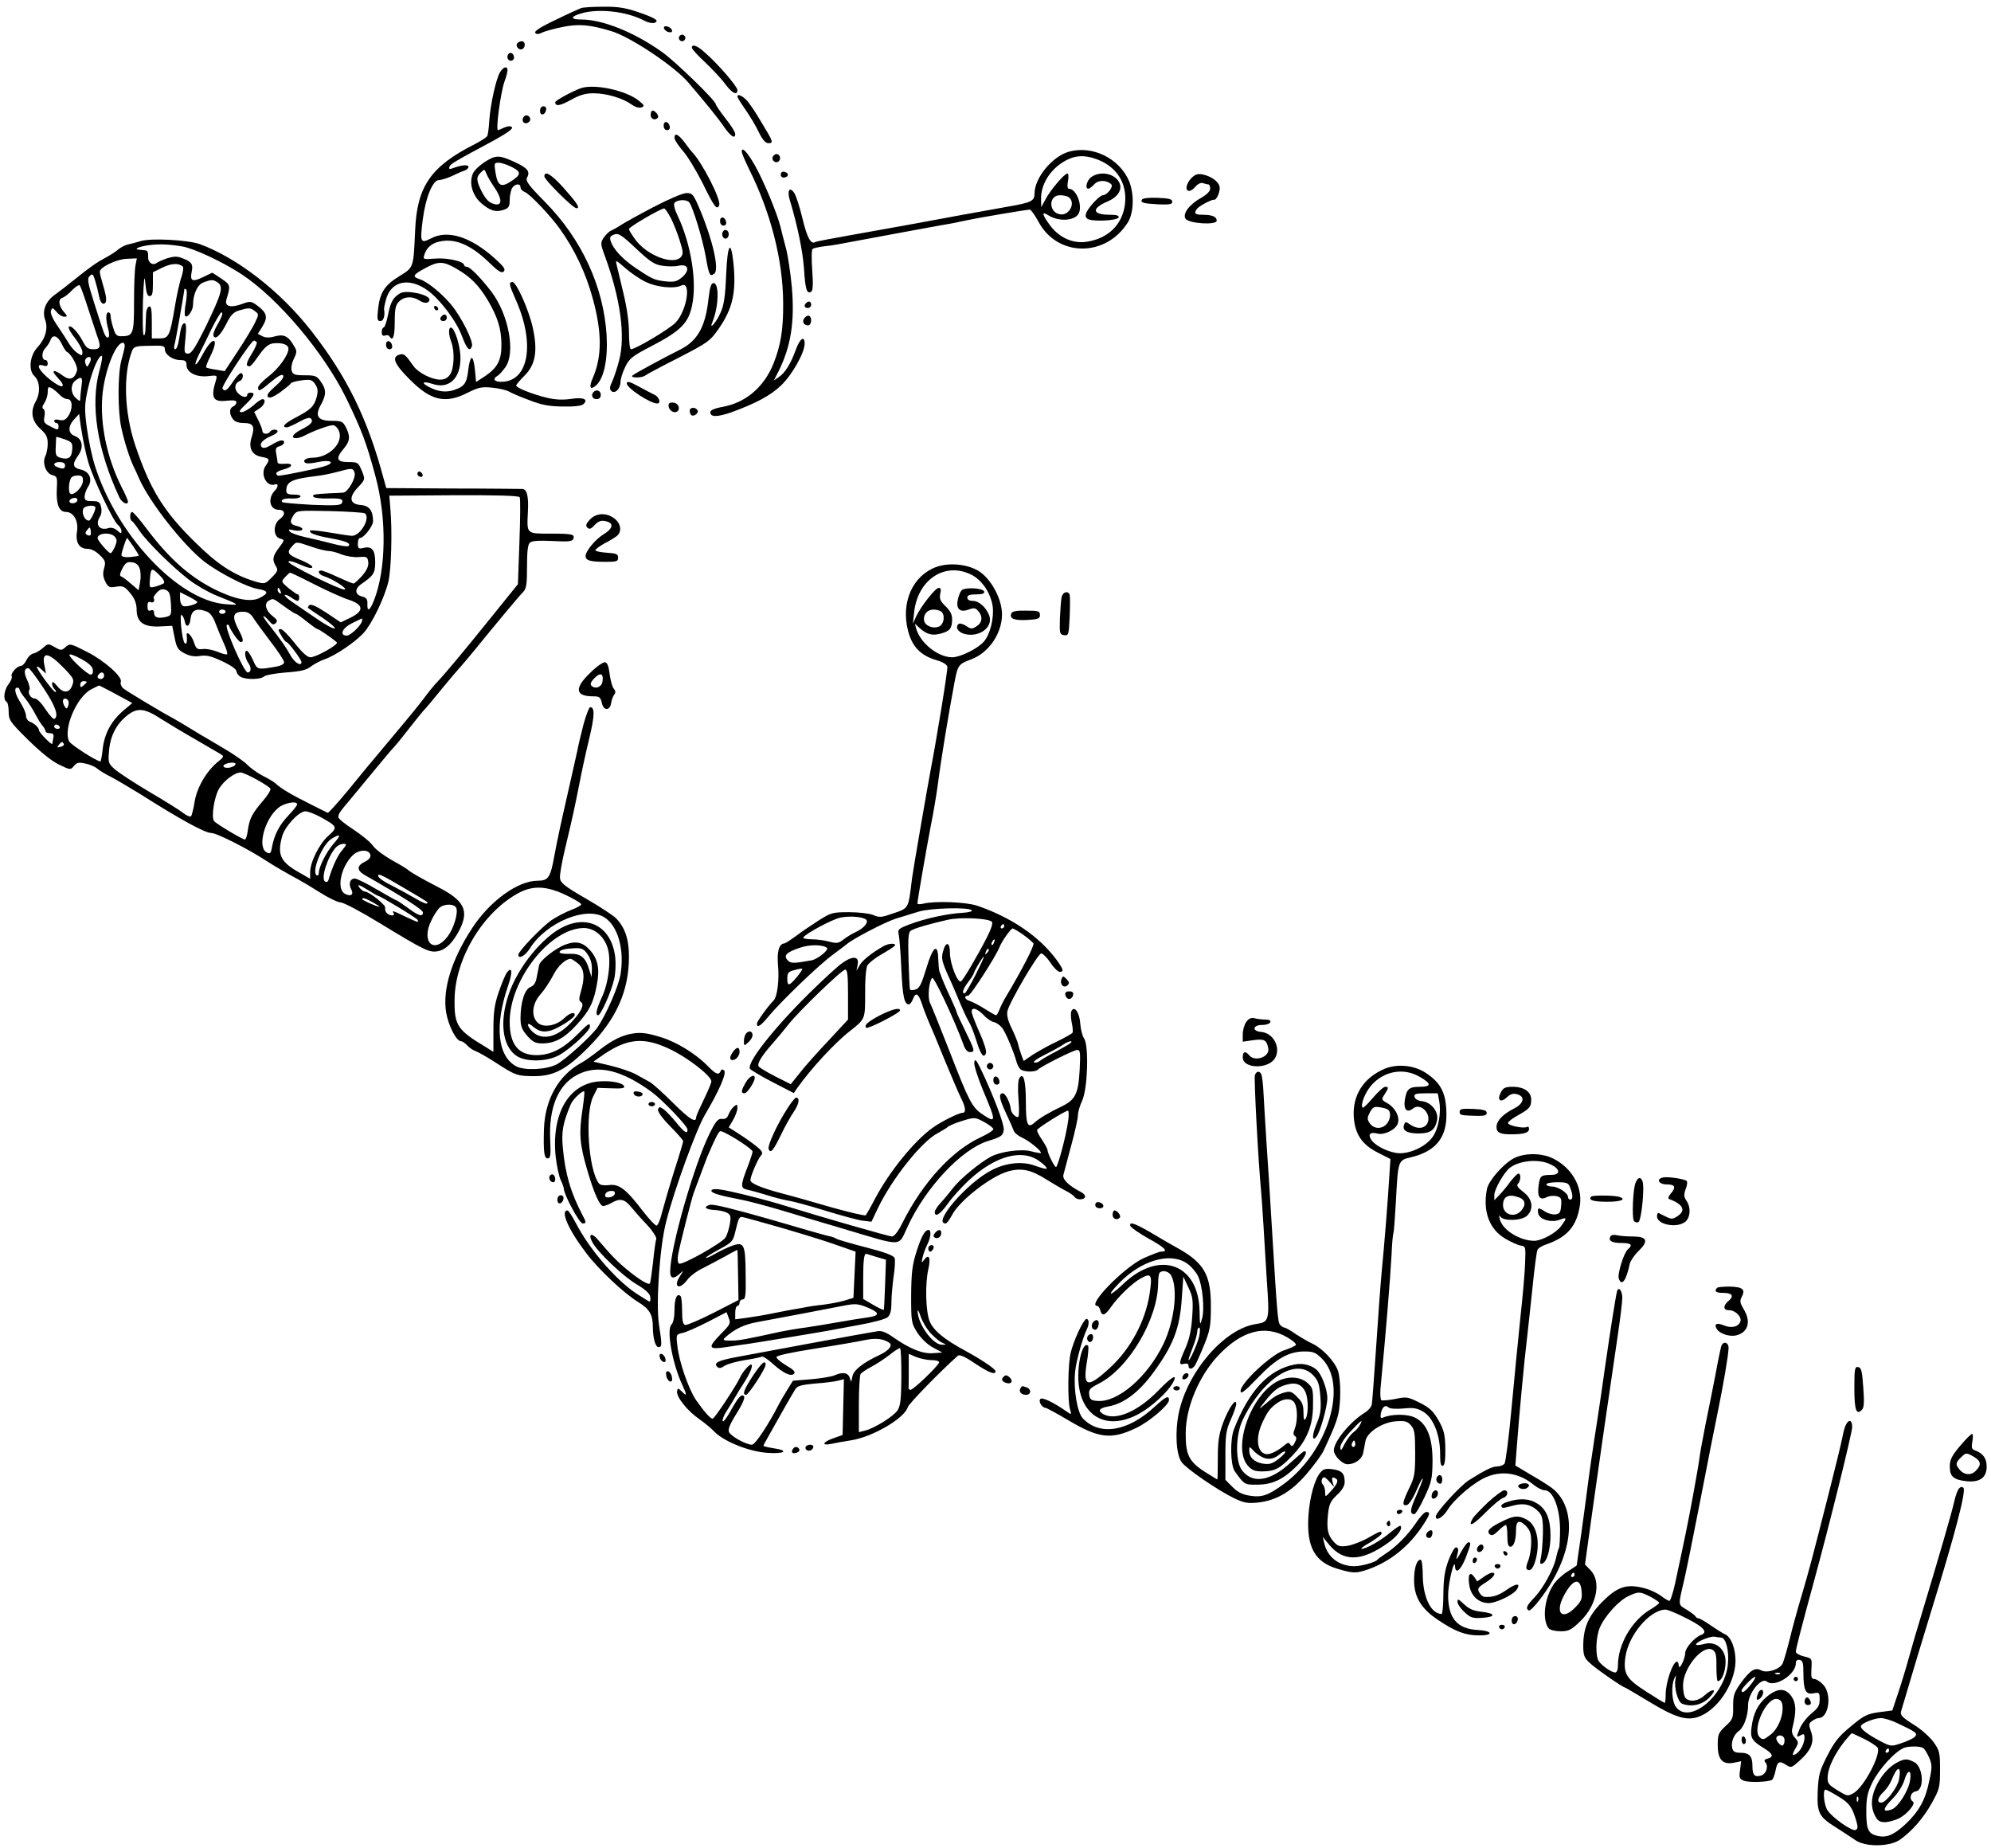 <?xml version="1.0" standalone="no"?>
<!DOCTYPE svg PUBLIC "-//W3C//DTD SVG 20010904//EN"
 "http://www.w3.org/TR/2001/REC-SVG-20010904/DTD/svg10.dtd">
<svg version="1.0" xmlns="http://www.w3.org/2000/svg"
 width="918pt" height="852pt" viewBox="0 0 918 852"
 preserveAspectRatio="xMidYMid meet">
<g transform="translate(0,852) scale(0.1,-0.1)"
fill="#000000" stroke="none">
<path d="M2680 8483 c-8 -3 -62 -27 -119 -55 -70 -33 -100 -53 -93 -60 7 -7
16 -6 30 1 11 6 53 18 93 26 75 16 128 12 229 -19 88 -27 291 -162 355 -238
75 -88 135 -161 162 -201 32 -46 53 -60 53 -34 0 8 -20 40 -45 71 -25 32 -45
62 -45 66 0 16 -189 200 -250 242 -127 90 -272 148 -369 148 -52 0 -53 13 -2
28 79 24 209 10 289 -32 19 -10 41 -15 50 -11 24 9 4 22 -78 50 -57 19 -92 25
-159 24 -47 0 -93 -3 -101 -6z"/>
<path d="M3062 8388 c3 -7 13 -15 22 -16 12 -3 17 1 14 10 -3 7 -13 15 -22 16
-12 3 -17 -1 -14 -10z"/>
<path d="M3130 8345 c0 -8 7 -15 15 -15 8 0 15 7 15 15 0 8 -7 15 -15 15 -8 0
-15 -7 -15 -15z"/>
<path d="M2384 8319 c-8 -14 11 -33 25 -25 16 10 13 36 -3 36 -8 0 -18 -5 -22
-11z"/>
<path d="M3190 8300 c0 -6 28 -37 63 -69 34 -33 76 -77 92 -100 31 -41 55 -53
55 -26 0 16 -89 120 -149 172 -36 33 -61 42 -61 23z"/>
<path d="M2346 8273 c-12 -12 -6 -33 9 -33 8 0 15 6 15 14 0 17 -14 28 -24 19z"/>
<path d="M2306 8188 c-19 -31 -45 -150 -50 -224 -2 -34 -6 -66 -10 -72 -4 -6
-29 -22 -56 -36 -204 -103 -268 -195 -276 -401 -8 -172 -6 -167 -74 -209 -67
-41 -89 -76 -97 -153 -5 -45 -3 -53 11 -53 14 0 22 24 17 53 -1 5 3 26 9 47
23 85 107 103 192 41 58 -42 134 -143 159 -213 22 -58 35 -71 45 -44 8 21 -49
136 -97 193 -46 54 -110 106 -147 117 -32 11 -27 20 27 49 62 34 84 34 146 -2
64 -37 102 -75 144 -145 45 -76 62 -130 63 -201 1 -74 -17 -109 -74 -148 l-43
-28 -5 55 c-3 31 -9 56 -15 56 -5 1 -13 -25 -16 -56 -7 -61 -18 -76 -66 -92
-37 -12 -73 -8 -115 14 -39 20 -29 29 17 14 75 -25 129 26 128 120 0 55 -27
140 -44 140 -12 0 -11 -33 2 -67 16 -42 13 -120 -5 -148 -12 -18 -26 -25 -47
-25 -38 0 -101 32 -122 62 -38 54 -45 60 -66 53 -36 -11 -23 -43 47 -113 98
-99 164 -115 267 -63 50 25 66 29 114 24 31 -3 65 -11 76 -17 11 -7 53 -25 94
-40 58 -23 91 -29 157 -30 54 -1 87 3 95 12 23 22 -3 32 -59 23 -36 -5 -71 -4
-108 5 -65 15 -144 46 -144 57 0 4 18 25 39 46 51 51 61 115 37 223 -19 83
-75 207 -93 208 -18 0 -16 -12 13 -77 93 -205 63 -383 -65 -383 -32 0 -41 13
-18 27 8 4 24 22 37 40 48 66 16 242 -64 348 -48 63 -99 115 -113 115 -7 0
-13 4 -13 8 0 17 -79 35 -134 30 -53 -4 -56 -4 -50 16 10 33 33 54 68 62 71
17 143 -12 227 -92 47 -46 62 -55 72 -45 9 10 0 22 -43 61 -111 99 -216 132
-293 91 -48 -25 -51 -18 -38 85 13 103 46 184 75 184 11 0 39 9 61 19 22 11
48 22 58 25 9 3 17 11 17 17 0 12 -35 8 -74 -7 -14 -5 -17 -3 -14 7 4 13 23
24 211 125 57 32 84 51 77 58 -6 6 -18 5 -35 -2 -14 -7 -27 -12 -29 -12 -11 0
12 173 30 224 8 21 14 45 14 52 0 21 -18 17 -34 -8z"/>
<path d="M2680 8114 c-36 -12 -120 -57 -120 -65 0 -21 23 -17 73 11 40 22 66
30 103 30 60 0 134 -22 175 -51 18 -13 36 -18 47 -14 15 6 13 10 -13 31 -58
47 -202 78 -265 58z"/>
<path d="M3400 8075 c0 -3 9 -19 20 -35 48 -71 58 -88 80 -132 15 -31 30 -48
42 -48 24 0 23 6 -15 69 -47 79 -50 83 -76 119 -21 27 -51 43 -51 27z"/>
<path d="M2490 8009 c0 -24 23 -21 28 4 2 10 -3 17 -12 17 -10 0 -16 -9 -16
-21z"/>
<path d="M3000 7990 c0 -19 20 -27 33 -13 8 7 -11 33 -24 33 -5 0 -9 -9 -9
-20z"/>
<path d="M2417 7984 c-14 -14 -7 -35 11 -32 9 2 17 10 17 17 0 16 -18 25 -28
15z"/>
<path d="M3060 7941 c0 -12 6 -21 16 -21 9 0 14 7 12 17 -5 25 -28 28 -28 4z"/>
<path d="M3110 7884 c0 -9 18 -36 39 -60 22 -25 62 -92 91 -149 53 -109 66
-126 76 -101 10 25 -81 202 -126 246 -3 3 -18 22 -33 43 -30 39 -47 47 -47 21z"/>
<path d="M3420 7821 c0 -7 15 -42 33 -79 101 -202 157 -421 158 -618 1 -123
-11 -196 -45 -281 -44 -108 -127 -178 -231 -198 -40 -7 -60 -16 -60 -25 0 -24
33 -23 99 0 112 41 181 78 228 124 51 49 108 150 108 192 0 39 -22 24 -41 -29
-23 -64 -50 -107 -78 -125 l-23 -16 21 41 c57 114 76 228 62 389 -6 65 -18
146 -27 179 -9 33 -20 77 -25 98 -15 62 -78 213 -118 284 -36 63 -61 89 -61
64z"/>
<path d="M4926 7820 c-76 -23 -156 -121 -156 -192 0 -35 -15 -42 -125 -61
-119 -21 -278 -50 -450 -82 -77 -14 -205 -37 -284 -51 -80 -14 -148 -27 -153
-30 -19 -12 -37 21 -58 109 -12 51 -29 103 -37 116 -21 33 -35 14 -22 -29 37
-123 60 -237 66 -317 6 -97 13 -120 33 -108 8 5 10 32 5 100 -4 53 -3 95 2 98
5 3 27 8 48 11 22 2 54 7 70 10 224 42 422 78 470 87 33 5 89 16 125 24 56 12
253 45 287 49 6 0 24 -24 40 -54 87 -166 312 -168 414 -4 27 45 29 130 5 189
-45 106 -171 167 -280 135z m136 -36 c89 -35 136 -111 125 -205 -12 -96 -79
-160 -180 -174 -64 -8 -125 21 -167 78 -36 49 -38 65 -7 45 46 -30 118 -27
139 5 22 35 -8 117 -44 117 -6 0 -8 13 -4 35 4 20 3 35 -3 35 -13 0 -79 -77
-101 -120 l-19 -35 -1 40 c0 61 36 124 94 163 56 37 102 41 168 16z m-136
-172 c36 -24 6 -87 -38 -80 -54 8 -54 88 -1 88 15 0 33 -4 39 -8z"/>
<path d="M5032 7704 c-21 -14 -31 -54 -14 -54 5 0 17 9 28 21 18 20 57 20 78
-1 11 -11 -20 -50 -39 -50 -13 0 -58 -46 -74 -76 -8 -17 -7 -24 2 -32 18 -15
139 -10 145 6 2 8 -10 12 -40 12 -82 0 -88 28 -12 61 50 21 71 57 54 89 -22
41 -87 53 -128 24z"/>
<path d="M3564 7799 c-10 -17 13 -36 27 -22 12 12 4 33 -11 33 -5 0 -12 -5
-16 -11z"/>
<path d="M2233 7772 c-23 -15 -47 -38 -53 -53 -18 -42 -2 -99 37 -134 41 -36
69 -45 106 -32 22 7 27 15 27 44 0 19 5 43 10 54 12 22 40 26 40 5 0 -8 9 -17
19 -21 21 -6 120 -110 163 -171 68 -95 120 -205 151 -320 43 -156 43 -268 0
-367 -19 -43 -12 -58 16 -33 36 33 54 119 48 230 -14 225 -114 442 -284 615
-76 77 -91 97 -83 112 16 29 2 45 -59 73 -71 32 -85 32 -138 -2z m127 -22 c45
-23 44 -35 -7 -68 -44 -28 -59 -18 -69 46 -6 39 -5 42 15 42 12 0 39 -9 61
-20z m-79 -96 c33 -49 35 -81 4 -76 -28 5 -44 20 -66 63 -23 47 -24 63 -2 84
16 16 17 16 25 -4 4 -12 22 -42 39 -67z"/>
<path d="M3600 7715 c0 -10 7 -15 18 -13 21 4 19 22 -2 26 -10 2 -16 -3 -16
-13z"/>
<path d="M2510 7707 c0 -16 132 -147 148 -147 19 0 2 25 -63 98 -54 59 -85 77
-85 49z"/>
<path d="M5492 7698 c-24 -27 -29 -58 -9 -58 7 0 21 9 30 21 11 12 25 18 33
15 9 -3 20 -6 25 -6 5 0 9 -9 9 -19 0 -12 -15 -28 -42 -43 -55 -31 -86 -73
-72 -96 15 -23 144 -31 144 -9 0 18 -21 27 -66 27 -34 0 -40 6 -26 26 8 13 68
45 79 43 13 -3 31 42 26 62 -7 24 -39 47 -79 55 -22 4 -34 0 -52 -18z"/>
<path d="M3012 7565 c-67 -35 -135 -73 -150 -83 -15 -10 -35 -21 -44 -25 -9
-3 -24 -18 -34 -32 -16 -24 -16 -29 6 -88 71 -195 94 -366 65 -477 -9 -36 -24
-80 -32 -98 -12 -24 -13 -36 -5 -44 16 -16 42 8 43 41 0 14 10 46 22 70 19 39
33 50 120 95 136 71 171 106 188 188 23 107 -4 279 -64 408 -16 33 -23 58 -17
65 13 15 56 17 68 2 17 -22 62 -170 76 -250 15 -86 19 -95 40 -78 23 19 -8
155 -66 293 -31 73 -35 78 -63 78 -17 0 -82 -28 -153 -65z m82 -52 c13 -27 32
-74 41 -105 15 -47 16 -60 5 -72 -32 -40 -153 4 -208 76 -17 23 -32 46 -32 52
0 10 143 93 162 95 4 1 18 -20 32 -46z m-40 -218 c24 -4 58 -4 75 0 45 10 54
-20 16 -53 -24 -20 -36 -23 -76 -19 -53 6 -61 10 -139 62 -59 40 -103 87 -114
123 -6 17 -3 24 16 31 20 7 33 -1 101 -65 65 -61 85 -74 121 -79z m-78 -74
c50 -25 132 -34 166 -17 47 22 25 -117 -27 -171 -27 -29 -185 -123 -206 -123
-5 0 -9 35 -9 78 0 48 -10 116 -26 182 -14 58 -28 116 -31 130 -6 23 -3 22 39
-15 25 -22 67 -51 94 -64z"/>
<path d="M5266 7601 c-10 -15 3 -19 74 -23 53 -2 65 0 65 12 0 12 -15 16 -67
18 -36 2 -69 -2 -72 -7z"/>
<path d="M3320 7501 c0 -12 6 -21 16 -21 9 0 14 7 12 17 -5 25 -28 28 -28 4z"/>
<path d="M3330 7440 c0 -11 7 -20 15 -20 8 0 15 9 15 20 0 11 -7 20 -15 20 -8
0 -15 -9 -15 -20z"/>
<path d="M650 7409 c-19 -6 -46 -13 -60 -16 -14 -3 -34 -14 -45 -23 -11 -10
-36 -26 -55 -36 -43 -23 -75 -45 -148 -104 -31 -25 -71 -56 -88 -68 -43 -30
-61 -74 -46 -116 15 -40 1 -88 -36 -128 -35 -38 -42 -106 -13 -132 25 -23 28
-78 6 -116 -26 -46 -19 -90 20 -126 28 -25 35 -39 35 -69 0 -20 -5 -45 -10
-56 -17 -30 1 -82 31 -89 22 -6 24 -10 21 -61 -4 -73 10 -109 42 -109 35 0 59
-42 51 -90 -8 -50 10 -80 48 -80 18 0 39 -11 57 -29 26 -25 28 -32 20 -61 -7
-24 -5 -40 6 -62 13 -25 19 -28 47 -23 36 6 43 2 75 -39 14 -18 22 -43 22 -66
0 -58 32 -81 105 -78 l59 3 11 -54 c9 -46 15 -56 44 -72 25 -13 46 -17 72 -13
30 5 52 0 103 -24 39 -18 66 -37 66 -46 0 -8 9 -20 19 -26 26 -14 94 -13 109
2 6 6 51 14 100 18 69 5 95 11 116 28 15 11 43 26 63 33 48 16 143 80 181 123
39 44 96 163 113 236 13 57 18 229 9 335 l-5 60 297 2 c192 1 300 -2 304 -9 4
-5 3 -98 -1 -205 l-7 -196 -126 -156 c-124 -154 -208 -255 -247 -296 -11 -11
-30 -34 -42 -50 -39 -52 -65 -84 -178 -219 -61 -72 -148 -177 -194 -234 -47
-56 -87 -101 -90 -99 -3 1 -42 21 -86 43 -84 42 -131 70 -154 92 -7 7 -34 23
-60 36 -25 13 -57 36 -71 51 -14 14 -63 49 -110 76 -47 28 -94 56 -105 62 -61
37 -102 62 -120 72 -64 34 -223 130 -237 142 -9 8 -14 21 -11 30 9 22 -75 97
-154 137 -80 41 -81 41 -103 21 -16 -14 -20 -14 -48 2 -30 17 -31 17 -54 -4
-13 -11 -32 -23 -43 -25 -11 -2 -26 -16 -33 -31 -7 -15 -19 -27 -26 -27 -18 0
-49 -36 -42 -48 3 -5 -3 -21 -14 -35 -21 -27 -27 -72 -10 -82 6 -3 10 -24 10
-46 0 -38 6 -47 89 -129 56 -55 108 -98 142 -114 53 -26 54 -26 70 -7 13 16
22 18 53 11 21 -4 45 -15 54 -23 9 -8 37 -25 61 -37 24 -12 84 -48 135 -79
186 -118 301 -181 330 -181 26 0 173 -75 255 -129 30 -20 106 -64 146 -85 17
-9 62 -36 100 -60 39 -25 81 -45 95 -46 14 0 93 -42 175 -92 215 -131 234
-140 274 -133 37 7 71 41 101 101 43 87 20 133 -99 194 -83 43 -133 72 -141
81 -3 3 -35 23 -72 43 -37 21 -78 51 -89 68 -12 17 -53 50 -91 75 -37 24 -68
49 -68 56 0 15 7 25 52 78 20 24 72 87 115 139 43 52 83 100 89 105 6 6 35 41
65 80 30 38 61 77 69 86 8 8 24 27 35 40 11 13 40 49 65 79 25 30 55 66 68 80
13 14 49 57 80 95 86 106 195 237 215 257 14 15 17 36 17 117 0 73 4 102 14
110 10 8 43 10 104 7 70 -4 91 -2 95 9 9 22 -3 25 -104 25 -113 0 -110 -3
-105 100 4 71 -4 104 -25 106 -8 0 -152 2 -321 2 l-307 2 -12 43 c-74 277
-169 471 -334 682 -143 183 -342 337 -515 400 -55 19 -222 28 -270 14z m190
-25 c54 -9 187 -71 275 -129 168 -111 378 -360 481 -570 72 -149 93 -204 135
-360 53 -195 50 -432 -8 -576 -18 -45 -31 -51 -29 -12 1 21 -5 28 -24 33 -34
8 -36 35 -5 57 57 39 65 51 65 102 0 56 -16 75 -54 65 -23 -5 -26 -3 -26 20 0
14 4 26 10 26 17 0 60 54 60 77 0 49 -17 72 -57 75 -51 4 -56 35 -14 80 36 38
36 38 17 83 -14 33 -18 35 -60 35 -54 0 -60 16 -21 62 29 34 31 57 10 98 -14
27 -20 30 -65 30 -65 0 -80 22 -50 75 25 45 25 70 -1 106 -18 26 -26 29 -74
29 -45 0 -55 3 -60 21 -4 11 0 35 10 55 15 32 15 36 -1 62 -25 43 -46 53 -88
41 -25 -7 -42 -6 -56 1 l-21 11 21 34 c26 42 21 63 -22 95 -31 23 -33 23 -77
7 -49 -17 -76 -9 -67 22 20 66 19 68 -24 97 l-41 27 -44 -21 c-48 -23 -60 -18
-51 26 7 33 0 45 -41 61 -25 10 -39 10 -70 1 -21 -7 -43 -17 -49 -21 -20 -16
-43 1 -41 29 1 18 -3 27 -13 28 -8 1 -21 2 -29 3 -28 2 1 15 47 21 49 6 92 4
152 -6z m-215 -86 c-4 -17 -7 -93 -7 -169 0 -151 -3 -159 -61 -159 -19 0 -26
8 -35 39 -7 21 -12 46 -12 55 0 9 -4 16 -10 16 -13 0 -13 -35 -1 -77 12 -42
-5 -55 -20 -16 -6 15 -26 77 -45 137 -30 95 -33 112 -20 124 12 12 15 9 24
-19 6 -19 14 -51 18 -71 4 -23 12 -38 20 -38 18 0 18 25 -1 86 -8 27 -15 54
-15 61 0 21 76 58 125 60 l46 2 -6 -31z m218 -7 c4 -4 1 -25 -6 -47 -8 -21
-22 -84 -31 -139 -23 -136 -28 -145 -71 -145 l-35 0 0 76 c0 56 -3 75 -12 71
-7 -2 -13 -15 -14 -28 -1 -13 -2 -44 -3 -68 0 -25 -4 -41 -9 -35 -4 5 -5 74
-3 154 4 107 7 129 11 85 4 -44 9 -60 20 -60 12 0 15 13 15 55 l0 55 45 22
c42 20 74 21 93 4z m162 -74 c26 -20 17 -50 -55 -200 -49 -99 -67 -127 -82
-127 -19 0 -20 4 -13 70 5 46 3 70 -3 70 -12 0 -18 -16 -27 -77 -4 -24 -11
-43 -17 -43 -5 0 -7 8 -4 18 5 15 46 248 46 259 0 2 4 2 8 -1 5 -3 4 -30 -1
-61 -6 -30 -7 -58 -3 -62 10 -11 36 26 36 51 0 50 21 95 48 104 37 14 45 14
67 -1z m-601 -112 c16 -49 35 -107 42 -128 21 -56 18 -67 -16 -67 -24 0 -33 7
-49 38 -22 42 -56 77 -64 65 -3 -5 10 -29 29 -52 19 -24 34 -53 34 -64 0 -18
-2 -18 -22 -5 -13 8 -29 27 -38 41 -8 14 -32 51 -53 82 -25 36 -36 62 -32 73
6 15 8 15 25 -5 10 -13 26 -23 36 -23 15 0 16 2 2 18 -27 30 -32 61 -11 69 10
3 31 19 46 36 16 16 32 26 35 21 4 -5 20 -49 36 -99z m771 -19 c19 -14 19 -15
1 -53 -10 -21 -45 -80 -79 -131 l-61 -93 -41 7 c-22 3 -42 8 -44 10 -3 2 5 24
17 48 46 91 15 103 -33 13 -33 -62 -48 -63 -17 0 11 21 37 73 57 116 21 42 42
77 46 77 10 0 1 -24 -24 -67 -10 -18 -16 -37 -12 -43 10 -17 33 6 61 62 18 36
32 50 57 57 45 13 51 13 72 -3z m-891 -150 c9 -19 20 -36 24 -38 20 -8 53 -69
47 -87 -12 -39 -33 -46 -65 -23 -42 32 -58 27 -26 -7 47 -49 25 -57 -32 -12
-53 42 -71 78 -32 66 14 -5 20 -2 20 9 0 9 -4 16 -9 16 -19 0 -21 34 -3 54 11
12 22 29 25 39 10 27 33 20 51 -17z m900 6 c2 -4 -8 -29 -24 -54 -19 -30 -26
-50 -19 -54 12 -7 16 -4 58 55 22 31 40 45 59 48 42 5 72 -5 72 -25 -1 -30
-45 -91 -93 -128 -26 -20 -47 -43 -47 -50 0 -21 8 -18 60 26 34 28 51 37 56
29 4 -8 -10 -27 -37 -50 -31 -27 -41 -41 -33 -49 7 -7 23 -1 55 21 24 18 47
36 50 42 4 5 27 11 52 14 39 5 47 2 61 -19 12 -19 13 -31 6 -59 -12 -43 -28
-58 -97 -94 -50 -26 -68 -45 -40 -45 6 0 32 12 56 25 28 16 48 22 54 16 14
-14 1 -29 -44 -51 -40 -21 -51 -40 -23 -40 9 0 28 6 42 14 38 20 109 46 127
46 9 0 21 -11 27 -25 25 -54 -44 -125 -121 -125 -31 0 -49 -14 -32 -24 5 -4
31 -2 57 4 54 12 82 -1 37 -17 -25 -9 -98 -25 -178 -40 -16 -2 -34 -6 -39 -6
-5 -1 -10 3 -12 9 -3 6 13 15 33 20 45 11 48 30 4 26 -17 -2 -31 1 -31 6 0 5
-3 23 -6 39 -5 25 -2 31 15 36 23 6 29 27 9 27 -7 0 -28 -9 -47 -21 -23 -14
-37 -17 -44 -10 -14 14 5 35 43 51 17 7 30 16 30 21 0 12 -27 11 -35 -1 -9
-14 -35 -12 -35 3 0 7 -9 30 -19 50 l-19 38 24 16 c24 15 33 43 14 43 -5 0
-25 -13 -43 -30 -19 -16 -43 -30 -53 -30 -15 0 -11 8 19 36 39 38 46 54 22 54
-8 0 -15 -4 -15 -10 0 -16 -26 -11 -44 9 -18 20 -13 46 10 55 16 6 19 36 4 36
-5 0 -22 -18 -36 -40 -27 -40 -38 -48 -48 -31 -7 10 132 221 145 221 4 0 10
-4 13 -8z m-609 -19 c-1 -10 -8 -38 -15 -63 -17 -60 -18 -229 -1 -310 13 -63
41 -150 60 -187 5 -10 15 -31 22 -48 49 -112 208 -313 305 -387 70 -52 191
-114 242 -123 50 -8 53 -19 10 -41 -42 -22 -116 -7 -212 41 -115 59 -207 141
-311 279 -31 42 -61 76 -66 76 -11 0 -12 -37 -1 -42 4 -1 20 -22 36 -46 35
-51 149 -164 228 -225 31 -24 88 -57 125 -72 113 -45 113 -46 41 -40 -217 18
-500 319 -601 640 -14 44 -30 123 -37 176 -11 84 -10 106 5 175 18 80 48 154
64 154 5 0 0 -30 -10 -67 -44 -158 -11 -366 91 -585 12 -26 40 -39 40 -20 0 5
-13 36 -30 68 -67 134 -99 289 -88 419 9 110 60 244 94 245 6 0 10 -8 9 -17z
m185 -13 c0 -25 37 -50 72 -50 22 0 28 -5 28 -23 0 -34 46 -57 99 -51 42 5 43
4 37 -18 -26 -82 -14 -103 51 -95 31 3 43 1 43 -8 0 -7 -7 -15 -15 -19 -18 -7
-19 -35 -1 -58 8 -12 27 -18 50 -18 43 0 52 -15 37 -63 -17 -51 -1 -84 44 -93
39 -7 41 -11 20 -41 -27 -38 4 -100 43 -86 16 6 16 -12 -1 -29 -34 -35 -24
-88 18 -88 30 0 33 -23 5 -43 -32 -23 -31 -82 2 -90 21 -6 21 -6 -5 -41 -30
-39 -33 -57 -15 -86 11 -17 9 -24 -19 -52 -31 -31 -33 -31 -75 -19 -100 30
-174 78 -280 183 -144 141 -206 242 -275 447 -50 151 -56 323 -15 431 9 23 15
25 81 26 63 2 71 0 71 -16z m-349 -67 c-9 -17 -10 -17 -17 1 -4 11 -2 21 7 27
18 11 24 -5 10 -28z m-35 -100 c-3 -21 -5 -47 -6 -57 0 -18 -1 -18 -20 -1 -25
22 -26 63 -2 81 28 21 34 16 28 -23z m-102 -42 c11 -12 27 -21 38 -21 23 0 25
-46 2 -79 -12 -17 -22 -21 -40 -17 -14 4 -24 2 -24 -4 0 -5 5 -10 10 -10 6 0
10 -7 10 -15 0 -19 -4 -19 -41 1 -26 13 -29 19 -24 44 3 16 2 31 -5 35 -7 4
-5 13 5 28 8 12 15 34 15 50 0 23 3 26 18 18 9 -5 26 -19 36 -30z m107 -196
c6 -33 17 -85 26 -115 20 -71 114 -271 136 -289 9 -7 17 -20 17 -29 0 -13 -3
-12 -19 2 -12 11 -27 15 -39 12 -43 -14 -65 14 -41 53 7 10 9 30 5 44 -5 23
-12 27 -41 27 -29 0 -35 4 -35 20 0 12 7 32 16 46 23 34 6 72 -36 80 -35 8
-38 25 -9 65 26 37 19 76 -16 89 -32 12 -33 45 -2 78 l22 24 3 -24 c1 -12 7
-50 13 -83z m-48 -56 c-2 -38 -16 -49 -52 -40 -23 7 -26 12 -24 52 1 24 2 45
2 45 1 1 18 -4 39 -11 33 -12 37 -17 35 -46z m-33 -74 c0 -16 -9 -19 -34 -9
-25 9 -19 24 9 24 16 0 25 -6 25 -15z m1335 -34 c7 -24 -31 -91 -53 -92 -10
-1 -37 -2 -62 -3 -74 -4 -81 -6 -75 -16 3 -5 33 -9 65 -8 63 2 77 -3 65 -23
-6 -9 -41 -10 -138 -6 -71 4 -132 9 -135 12 -11 11 10 19 43 17 18 -1 36 2 40
8 4 6 -8 10 -29 10 -28 0 -36 4 -36 18 0 42 25 54 142 68 27 3 69 12 95 19 65
18 71 18 78 -4z m-1253 -41 c-3 -27 -39 -63 -56 -57 -14 5 -9 69 7 79 7 5 21
7 32 6 15 -2 19 -9 17 -28z m-27 -91 c-8 -12 -35 -12 -35 0 0 11 22 20 33 14
4 -2 5 -9 2 -14z m85 -29 c0 -14 -22 -60 -30 -60 -25 0 -40 54 -17 63 21 9 47
7 47 -3z m1241 -26 c30 -18 -18 -104 -58 -104 -10 0 -56 7 -102 15 -47 8 -87
12 -90 9 -10 -10 24 -23 91 -35 72 -13 97 -23 85 -36 -5 -4 -38 1 -75 11 -37
10 -93 23 -125 30 -32 7 -63 18 -70 25 -10 11 -6 12 20 6 17 -3 34 -2 37 4 3
5 -7 12 -24 16 -33 7 -37 20 -15 52 14 20 21 20 166 17 83 -2 155 -7 160 -10z
m-1264 -101 c-3 -3 -11 -2 -17 2 -8 5 -7 11 2 22 12 15 13 14 16 -1 2 -10 1
-20 -1 -23z m113 -8 c10 -12 10 -21 0 -45 -7 -16 -16 -30 -20 -30 -10 0 -60
58 -60 69 0 25 61 29 80 6z m84 -43 c14 -21 26 -40 26 -43 0 -2 -18 -5 -40 -7
-26 -2 -40 2 -40 10 0 11 22 78 26 78 1 0 13 -17 28 -38z m821 -2 c32 -11 68
-20 80 -20 13 0 39 -7 60 -16 21 -8 56 -14 79 -12 38 3 41 1 44 -24 2 -18 -7
-37 -28 -62 -18 -20 -36 -36 -40 -36 -5 0 -38 14 -73 30 -36 17 -70 30 -76 30
-20 0 -11 -19 12 -26 40 -12 113 -59 96 -62 -19 -3 -259 115 -259 128 0 6 17
3 38 -6 53 -23 72 -28 72 -17 0 5 -25 20 -55 32 -59 24 -65 34 -38 63 20 22
17 22 88 -2z m-791 -101 c5 -14 6 -43 2 -63 l-7 -37 -34 29 c-18 16 -39 32
-45 34 -10 3 -8 12 4 37 14 26 22 32 44 29 18 -2 30 -11 36 -29z m111 -68 c-6
-4 -23 -11 -38 -15 -28 -7 -29 -6 -26 31 4 56 8 58 42 24 20 -19 28 -34 22
-40z m695 -5 c59 -30 130 -62 159 -71 68 -23 71 -51 6 -83 l-44 -21 -67 45
c-46 30 -71 41 -78 34 -5 -5 -8 -11 -5 -13 2 -2 33 -23 69 -47 35 -24 59 -45
53 -47 -7 -3 -47 20 -89 49 -42 29 -92 63 -111 76 -19 13 -32 26 -30 29 3 3
16 -2 29 -11 12 -9 26 -16 30 -16 10 0 10 30 1 30 -5 0 -24 14 -43 29 -34 29
-34 30 -16 50 11 12 21 21 24 21 3 0 54 -24 112 -54z m-662 -89 c3 -54 2 -55
-27 -62 -35 -7 -51 -1 -51 22 0 9 -6 13 -15 9 -11 -4 -15 1 -15 19 0 18 4 23
15 19 13 -5 21 7 13 20 -2 2 5 13 15 24 14 15 25 19 40 13 18 -7 22 -17 25
-64z m506 57 c3 -8 2 -12 -4 -9 -6 3 -10 10 -10 16 0 14 7 11 14 -7z m-384
-49 c0 -10 -50 -24 -65 -19 -9 4 -15 19 -15 35 l0 29 40 -20 c22 -11 40 -23
40 -25z m400 -20 c26 -19 51 -35 55 -35 3 0 26 -16 49 -35 24 -19 46 -35 50
-35 6 0 61 -37 89 -61 11 -9 -95 -69 -122 -69 -14 0 -38 22 -72 65 -28 36 -57
65 -65 65 -13 0 -12 -5 3 -30 9 -16 20 -30 24 -30 9 0 69 -81 69 -92 0 -22
-32 -3 -50 30 -22 40 -47 75 -99 141 -18 22 -30 41 -26 41 4 0 15 -10 25 -22
15 -18 21 -20 31 -11 10 10 7 17 -13 32 -33 26 -41 58 -20 71 23 13 18 14 72
-25z m-357 -24 c16 -6 30 -25 42 -58 10 -26 27 -67 38 -91 11 -23 17 -45 14
-48 -2 -3 -22 2 -43 11 -22 9 -52 15 -69 13 -26 -3 -31 1 -41 32 -11 33 -37
56 -33 29 3 -28 -1 -43 -10 -33 -12 13 -25 142 -13 129 6 -5 12 -19 14 -30 5
-30 23 -24 26 10 5 43 27 54 75 36z m87 -1 c0 -5 -7 -10 -15 -10 -8 0 -15 5
-15 10 0 6 7 10 15 10 8 0 15 -4 15 -10z m127 -27 c10 -16 46 -65 80 -110 35
-45 63 -88 63 -96 0 -9 -16 -17 -42 -21 -82 -14 -82 -14 -102 32 -11 23 -23
42 -28 42 -13 0 -9 -34 8 -58 14 -21 12 -42 -4 -42 -17 0 -108 208 -96 219 4
3 8 2 10 -4 10 -26 45 -75 54 -75 15 0 12 16 -10 57 -32 61 -27 83 21 83 20 0
34 -8 46 -27z m503 -12 c0 -19 -52 -71 -71 -71 -36 0 -21 35 24 57 23 11 43
21 45 22 1 0 2 -3 2 -8z m-1242 -228 c2 -14 -2 -23 -10 -23 -15 0 -98 77 -98
91 0 6 24 -2 53 -18 35 -19 53 -35 55 -50z m-138 12 c49 -50 53 -57 44 -82
-13 -39 -42 -41 -70 -6 -16 19 -23 23 -24 13 0 -9 5 -21 12 -28 7 -7 8 -12 3
-12 -10 1 -85 103 -85 116 0 4 10 -1 21 -12 l21 -19 -6 32 c-16 70 13 70 84
-2z m-90 -96 c56 -84 72 -130 51 -143 -5 -3 -23 17 -41 44 -19 29 -39 50 -50
50 -19 0 -34 26 -24 41 3 6 -2 26 -11 45 -16 33 -14 54 6 54 5 0 36 -41 69
-91z m280 56 c0 -8 -7 -15 -15 -15 -16 0 -20 12 -8 23 11 12 23 8 23 -8z m-80
-29 c0 -2 -7 -9 -15 -16 -12 -10 -15 -10 -15 4 0 9 7 16 15 16 8 0 15 -2 15
-4z m112 -44 c29 -16 63 -34 76 -41 l22 -12 -32 -27 c-64 -52 -97 -112 -105
-189 -3 -29 -8 -53 -10 -53 -17 0 -135 76 -144 92 -29 55 33 204 101 240 19
10 36 18 37 18 1 0 26 -13 55 -28z m-422 9 c0 -4 12 -24 28 -43 15 -19 36 -52
47 -74 11 -21 26 -45 33 -52 6 -7 12 -18 12 -23 0 -5 9 -9 20 -9 15 0 19 -5
16 -22 -3 -13 -5 -25 -5 -27 -2 -8 -61 52 -61 62 0 12 -21 32 -42 40 -10 3
-18 16 -18 27 0 11 -11 38 -25 60 -26 41 -32 70 -15 70 6 0 10 -4 10 -9z m224
-50 c4 -5 3 -17 0 -26 -5 -13 -8 -14 -15 -3 -5 7 -9 19 -9 26 0 14 16 16 24 3z
m427 -84 c30 -19 101 -62 159 -95 58 -34 112 -65 120 -70 13 -8 11 -13 -12
-31 -54 -43 -98 -117 -110 -183 -5 -35 -14 -67 -17 -71 -4 -4 -21 3 -36 15
-16 13 -87 57 -157 98 -69 41 -141 88 -159 104 -30 27 -31 31 -26 87 6 69 35
123 85 162 46 36 79 32 153 -16z m-466 -37 c3 -5 -1 -10 -9 -10 -9 0 -16 5
-16 10 0 6 4 10 9 10 6 0 13 -4 16 -10z m19 -79 c3 -5 -3 -11 -15 -14 -16 -4
-18 -3 -8 9 13 16 16 17 23 5z m785 -102 c-19 -12 -49 -11 -49 0 0 10 40 20
54 13 4 -3 2 -8 -5 -13z m105 -63 c33 -18 61 -37 63 -42 2 -6 -13 -31 -34 -55
-51 -60 -62 -81 -70 -134 -3 -25 -9 -45 -14 -45 -11 0 -132 72 -142 85 -14 18
1 114 24 151 23 37 73 74 99 73 8 0 42 -15 74 -33z m186 -114 c0 -5 -18 -28
-40 -51 -42 -44 -65 -88 -76 -146 -5 -30 -9 -33 -25 -24 -43 23 -10 151 53
204 28 24 88 35 88 17z m107 -58 c79 -44 81 -47 38 -86 -42 -36 -85 -122 -85
-169 l0 -30 -47 27 c-90 50 -106 83 -82 169 13 46 77 115 107 115 12 0 43 -12
69 -26z m63 -121 c-35 -40 -69 -107 -70 -136 0 -10 -4 -15 -10 -12 -25 16 25
141 68 168 43 26 47 20 12 -20z m37 -33 c-21 -24 -46 -79 -63 -138 -2 -7 -9
-10 -15 -6 -21 13 10 112 49 157 8 9 24 17 34 17 18 0 18 -2 -5 -30z m131 -22
c2 -10 -8 -22 -25 -30 -39 -19 -39 -40 -1 -62 177 -101 268 -160 268 -172 0
-22 -19 -17 -70 21 -26 19 -50 35 -53 35 -3 0 -43 23 -90 50 -47 28 -92 50
-101 50 -22 0 -30 -24 -17 -49 14 -25 -1 -36 -29 -21 -39 21 -19 122 35 176
29 29 78 30 83 2z m161 -155 c113 -67 106 -62 99 -68 -3 -3 -27 8 -54 24 -27
16 -75 42 -106 58 -32 15 -60 34 -63 42 -7 19 12 10 124 -56z m-169 -8 c22
-14 42 -25 44 -25 9 0 176 -101 181 -110 9 -15 0 -12 -57 15 -58 28 -62 29
-53 15 8 -14 -18 -13 -32 1 -6 6 -9 17 -7 24 5 12 -74 75 -94 75 -5 0 -15 7
-22 15 -18 22 -5 18 40 -10z m20 -55 c19 -11 32 -19 29 -20 -11 0 -79 30 -79
35 0 9 14 5 50 -15z m384 -26 c9 -24 -12 -94 -40 -131 -65 -85 -125 -23 -74
76 10 22 27 46 35 55 21 21 71 21 79 0z"/>
<path d="M3348 7252 c-4 -99 -10 -139 -26 -174 -19 -44 -55 -84 -37 -42 29 70
32 179 5 179 -11 0 -17 -18 -23 -70 -14 -131 -50 -196 -132 -237 -76 -38 -211
-111 -219 -119 -6 -5 2 -9 20 -9 16 0 34 4 39 9 6 5 75 42 154 82 136 70 145
77 185 134 64 92 81 168 68 299 -12 117 -28 92 -34 -52z"/>
<path d="M1845 7168 c-32 -19 -44 -39 -56 -100 -6 -32 -16 -58 -20 -58 -5 0
-9 -9 -9 -21 0 -14 5 -19 15 -16 8 4 17 2 20 -3 16 -26 25 -3 25 65 0 62 4 79
20 95 24 24 62 26 95 4 23 -15 45 -12 45 5 0 23 -106 46 -135 29z"/>
<path d="M3717 7123 c-12 -11 -8 -23 8 -23 8 0 15 7 15 15 0 16 -12 20 -23 8z"/>
<path d="M2002 7101 c2 -7 7 -12 11 -12 12 1 9 15 -3 20 -7 2 -11 -2 -8 -8z"/>
<path d="M2037 7063 c-12 -11 -8 -23 8 -23 8 0 15 7 15 15 0 16 -12 20 -23 8z"/>
<path d="M3710 7055 c-14 -16 -5 -35 16 -35 15 0 20 35 5 44 -5 3 -14 -1 -21
-9z"/>
<path d="M1780 6931 c0 -12 6 -21 16 -21 9 0 14 7 12 17 -5 25 -28 28 -28 4z"/>
<path d="M2890 6752 c0 -21 108 -92 140 -92 19 0 10 30 -12 40 -13 6 -43 22
-67 35 -47 26 -61 30 -61 17z"/>
<path d="M2737 6713 c-14 -13 -6 -33 13 -33 13 0 20 7 20 20 0 19 -20 27 -33
13z"/>
<path d="M3085 6660 c-9 -15 7 -40 26 -40 26 0 25 36 -1 43 -11 3 -22 1 -25
-3z"/>
<path d="M3180 6626 c0 -8 4 -17 8 -20 13 -8 35 11 28 23 -10 16 -36 14 -36
-3z"/>
<path d="M1926 6342 c-3 -6 -1 -14 5 -17 15 -10 25 3 12 16 -7 7 -13 7 -17 1z"/>
<path d="M2720 6125 c-18 -19 -21 -28 -12 -37 9 -9 17 -7 32 10 21 23 37 26
64 16 26 -10 18 -33 -18 -55 -38 -22 -86 -79 -86 -102 0 -21 22 -27 91 -27 52
0 59 2 59 19 0 17 -8 20 -52 23 -29 2 -53 7 -53 12 0 4 19 18 42 31 24 12 50
28 58 35 23 19 18 56 -11 79 -37 29 -85 27 -114 -4z"/>
<path d="M4316 5906 c-108 -40 -162 -162 -130 -291 19 -76 58 -117 134 -139
26 -7 46 -20 48 -29 3 -13 -48 -325 -78 -482 -16 -85 -81 -462 -85 -495 -18
-147 -12 -135 -100 -165 -40 -14 -52 -15 -79 -3 -17 7 -67 13 -111 13 -75 0
-83 -2 -140 -38 -33 -21 -80 -53 -105 -72 -25 -18 -49 -34 -54 -34 -24 -2 -34
-38 -29 -97 7 -71 -3 -148 -20 -166 -30 -31 -77 -97 -77 -107 0 -22 18 -10 54
34 56 68 234 239 296 284 30 22 60 45 66 50 30 25 176 101 224 116 30 9 77 24
104 32 53 17 231 22 246 7 5 -5 -11 -10 -43 -12 -71 -4 -170 -26 -240 -52 -55
-21 -59 -24 -53 -49 3 -14 9 -87 12 -161 6 -127 14 -160 35 -160 5 0 14 12 19
26 12 32 25 24 41 -24 6 -20 20 -55 29 -77 10 -22 44 -103 75 -180 32 -77 66
-157 76 -177 22 -43 24 -68 7 -68 -17 0 -98 -40 -138 -69 -84 -60 -198 -200
-265 -326 -20 -39 -40 -73 -43 -77 -4 -4 -74 13 -157 36 -82 24 -188 54 -235
66 -93 25 -140 45 -140 60 0 17 33 95 47 111 12 14 10 20 -16 42 -17 14 -53
40 -81 58 l-50 32 20 34 c11 19 20 43 20 55 0 18 -2 19 -16 7 -9 -7 -20 -24
-25 -37 -6 -16 -15 -22 -30 -20 -18 2 -28 -9 -56 -65 -72 -143 -183 -531 -183
-639 0 -32 15 -36 44 -10 19 17 19 17 3 -8 -35 -51 -7 -71 31 -21 11 16 42 40
69 53 26 13 74 39 106 56 31 18 57 31 57 30 1 -2 2 -54 3 -117 l2 -114 -115
-59 c-63 -32 -122 -57 -130 -56 -11 2 -15 19 -15 65 0 34 -3 65 -7 68 -16 16
-28 -10 -28 -61 0 -34 -5 -61 -14 -70 -24 -23 4 -180 49 -276 24 -52 23 -58
-3 -31 -16 15 -17 15 -20 0 -5 -25 46 -90 101 -128 27 -19 58 -45 70 -58 42
-44 155 -91 240 -98 85 -7 110 10 32 21 -25 4 -45 9 -45 11 0 3 10 21 22 42
12 21 42 74 67 119 25 44 51 89 58 100 9 15 27 20 90 26 43 3 91 9 106 13 l28
7 -3 -128 -3 -129 -42 -15 c-50 -17 -58 -36 -10 -26 17 4 57 11 89 16 100 15
248 101 264 154 5 16 149 164 230 236 8 7 32 -3 79 -35 65 -43 95 -55 95 -36
0 10 -62 52 -139 94 -98 53 -148 94 -165 137 -18 46 -21 171 -6 238 12 52 4
74 -18 46 -13 -18 -14 -17 -8 11 4 17 14 43 22 59 16 33 19 66 5 66 -17 0 -33
-30 -56 -102 -19 -60 -23 -95 -24 -200 0 -122 1 -128 29 -172 18 -27 46 -54
72 -68 l43 -23 -43 -3 c-48 -4 -107 20 -183 73 -34 24 -54 32 -75 28 -46 -7
-502 -91 -649 -119 -85 -16 -106 -27 -88 -45 8 -8 17 -7 34 5 13 8 55 20 93
26 38 6 73 13 78 16 5 3 27 -11 49 -31 51 -46 86 -62 100 -48 8 8 -2 19 -35
38 -25 15 -46 32 -46 39 0 7 63 21 178 39 97 15 200 33 228 39 51 11 85 7 113
-11 19 -12 1 -36 -43 -57 -77 -36 -121 -70 -126 -100 -5 -27 -6 -27 -12 -6 -7
24 -32 29 -70 12 -13 -6 -61 -14 -107 -18 l-85 -7 -28 -45 c-15 -25 -31 -52
-35 -60 -50 -98 -111 -190 -126 -190 -26 0 -94 37 -105 57 -7 12 1 34 34 87
29 46 40 74 34 80 -12 12 -28 -7 -67 -78 -15 -26 -29 -43 -31 -37 -2 6 5 26
17 44 11 17 30 48 41 67 11 19 29 49 40 65 27 42 42 77 35 84 -7 6 -41 -32
-53 -59 -17 -38 -118 -190 -126 -190 -11 0 -39 32 -77 86 -34 50 -79 179 -86
251 -6 51 -5 52 23 58 16 3 68 26 117 51 l87 45 10 -27 c10 -24 6 -31 -35 -72
-65 -67 -61 -75 30 -61 33 5 76 12 95 14 48 7 339 55 370 61 14 3 77 14 140
26 63 11 123 27 133 36 12 11 17 30 17 66 0 28 5 82 10 120 6 38 8 77 5 86 -4
12 -41 26 -133 50 -70 18 -131 36 -137 40 -5 4 -21 10 -35 12 -14 3 -137 38
-273 78 -161 46 -257 70 -273 66 -34 -9 -22 -22 21 -24 19 -1 44 -6 56 -12 18
-10 20 -17 14 -53 -4 -23 -13 -51 -20 -62 -16 -25 -200 -129 -214 -120 -6 3
-8 20 -5 38 8 47 63 263 73 289 5 13 19 50 31 83 12 33 26 69 30 80 36 83 51
115 60 120 11 7 150 -80 150 -94 0 -5 -11 -39 -25 -75 -32 -84 -31 -94 3 -101
15 -3 54 -14 87 -24 33 -11 78 -22 100 -26 22 -3 99 -24 170 -46 72 -22 149
-43 171 -46 l42 -5 30 63 c66 137 203 309 277 346 16 9 37 21 45 28 8 7 40 20
70 29 53 16 56 16 97 -6 24 -13 43 -28 43 -33 0 -6 -26 -23 -57 -37 -134 -62
-267 -207 -362 -395 -19 -39 -38 -63 -48 -63 -14 0 -324 89 -488 140 -88 28
-264 72 -307 77 -23 3 -38 1 -38 -6 0 -11 36 -22 135 -41 33 -6 119 -29 190
-50 72 -22 200 -60 285 -85 279 -83 250 -84 294 9 83 181 249 358 371 396 62
19 70 25 73 52 3 25 -49 161 -105 278 -22 46 -28 51 -31 32 -2 -13 17 -72 42
-132 61 -144 60 -150 -7 -105 -46 32 -60 59 -153 299 -41 105 -80 201 -86 213
-12 24 -5 100 10 115 8 8 103 -195 143 -304 8 -25 19 -38 31 -38 25 0 23 7
-22 99 -22 44 -40 83 -40 87 0 3 -11 29 -24 57 -24 51 -47 105 -51 120 -2 4
-4 10 -5 15 -1 4 -3 27 -4 52 -2 75 -25 57 -55 -44 -21 -69 -31 -91 -48 -97
-12 -4 -24 -5 -27 -1 -2 4 -5 65 -7 135 -3 104 -1 130 11 137 17 11 86 31 170
50 58 13 187 7 203 -9 6 -6 -3 -34 -23 -73 -47 -91 -109 -196 -119 -202 -15
-10 -51 81 -51 130 0 52 -19 57 -32 8 -9 -32 -5 -47 27 -119 13 -27 35 -79 50
-115 15 -36 33 -75 41 -88 8 -12 24 -51 35 -87 21 -68 35 -87 45 -60 4 9 -10
52 -30 96 -20 45 -36 87 -36 95 0 23 24 16 55 -15 15 -17 37 -31 48 -33 11 -2
28 -14 39 -28 16 -23 51 -105 65 -155 3 -11 10 -26 16 -32 11 -15 69 -17 82
-4 18 17 166 91 182 91 14 0 15 -13 11 -93 -6 -109 -20 -137 -82 -167 -57 -27
-104 -55 -126 -75 -32 -29 -40 -9 -40 93 0 101 -11 141 -30 112 -6 -9 -8 -48
-4 -97 4 -54 3 -83 -3 -83 -12 0 -31 21 -32 35 -3 31 -25 75 -37 75 -21 0 -17
-25 15 -93 16 -34 32 -70 35 -79 3 -10 20 -24 38 -32 34 -15 93 -64 87 -71 -2
-2 -23 2 -46 8 -45 12 -143 -2 -186 -26 -51 -28 -138 -100 -169 -139 -18 -23
-45 -56 -60 -72 -16 -17 -28 -36 -28 -43 0 -27 26 -10 60 38 19 28 63 76 97
108 123 114 248 147 327 87 21 -15 35 -30 32 -33 -3 -3 -25 3 -50 12 -59 23
-136 16 -203 -19 -113 -57 -276 -246 -213 -246 5 0 18 17 29 38 34 67 182 182
262 203 60 16 105 6 175 -39 33 -20 73 -44 89 -52 17 -8 35 -21 41 -29 11 -15
48 -12 47 4 0 6 -9 15 -19 20 -56 29 -86 58 -81 79 3 11 19 72 36 135 17 62
31 125 31 140 0 14 9 45 20 68 25 56 31 249 9 285 -9 13 -16 43 -18 68 -3 50
-26 85 -40 61 -5 -7 -4 -31 0 -53 5 -21 7 -43 4 -49 -4 -5 -36 -23 -73 -41
-37 -17 -86 -45 -110 -60 l-42 -29 -10 26 c-5 14 -13 38 -16 53 -4 15 -18 49
-31 75 -16 33 -22 58 -18 76 9 41 141 266 156 266 7 0 26 -19 42 -42 15 -24
35 -43 43 -43 21 0 17 12 -15 56 -80 108 -208 195 -366 249 -51 17 -196 23
-249 9 -14 -3 -26 -3 -26 1 0 14 41 250 61 355 12 58 27 148 34 200 13 104 48
315 74 454 17 92 19 94 80 117 80 30 141 119 141 207 0 68 -47 158 -102 196
-51 35 -141 45 -202 22z m164 -36 c49 -25 88 -85 97 -145 7 -54 -12 -131 -41
-163 -29 -33 -109 -72 -146 -72 -64 0 -145 64 -165 130 l-7 25 23 -21 c33 -29
58 -36 99 -24 40 11 50 24 50 66 0 21 -9 39 -30 59 -25 24 -29 35 -25 57 5 20
3 28 -7 28 -16 -1 -82 -85 -104 -132 l-15 -33 6 54 c17 151 144 233 265 171z
m-146 -166 c26 -10 21 -63 -6 -73 -31 -11 -68 7 -68 34 0 37 33 55 74 39z
m-340 -1424 c12 -12 -12 -40 -49 -57 -16 -7 -42 -23 -56 -34 -23 -18 -31 -19
-65 -10 -21 6 -58 11 -82 11 -24 0 -41 4 -38 9 12 18 133 83 171 91 43 9 105
4 119 -10z m636 -30 c0 -5 -5 -10 -11 -10 -5 0 -7 5 -4 10 3 6 8 10 11 10 2 0
4 -4 4 -10z m88 -39 c22 -16 43 -34 47 -40 5 -9 -50 -117 -127 -246 -10 -16
-23 -42 -29 -57 -6 -16 -13 -28 -17 -28 -3 0 -26 13 -51 29 -25 16 -56 32 -68
36 -25 7 -31 25 -9 25 11 0 126 178 145 225 10 26 52 85 60 85 4 0 26 -13 49
-29z m-135 -36 c-3 -9 -8 -14 -10 -11 -3 3 -2 9 2 15 9 16 15 13 8 -4z m-770
-25 c10 -9 -44 -52 -71 -57 -83 -15 -98 -15 -111 1 -19 22 -5 36 57 57 45 16
108 15 125 -1z m738 -23 c-10 -9 -11 -8 -5 6 3 10 9 15 12 12 3 -3 0 -11 -7
-18z m-53 -101 c-24 -47 -46 -85 -50 -85 -15 -2 -8 21 17 53 14 18 25 36 25
39 0 8 41 77 46 77 3 0 -15 -38 -38 -84z m-824 -10 c-36 -43 -44 -44 -44 -6 0
25 5 31 33 38 17 5 34 8 36 6 2 -2 -9 -19 -25 -38z m1261 -305 c-6 -5 -37 -23
-69 -40 -33 -17 -65 -36 -72 -42 -7 -6 -19 -9 -26 -7 -7 3 15 19 50 36 34 17
72 38 85 47 23 16 48 21 32 6z m-10 -358 c-9 -68 -48 -213 -56 -213 -7 0 -39
63 -39 78 0 5 -11 26 -25 47 -14 20 -25 41 -23 46 3 10 128 88 142 89 4 0 5
-21 1 -47z m-1322 -493 c163 -48 209 -63 302 -96 l40 -14 -5 -106 -5 -107 -43
-13 c-24 -7 -69 -15 -100 -19 -31 -3 -64 -8 -72 -10 -8 -2 -31 -6 -50 -9 -19
-3 -66 -12 -105 -20 -38 -8 -94 -17 -122 -21 l-53 -7 0 31 c0 17 5 31 10 31 6
0 10 7 10 15 0 8 7 15 15 15 12 0 15 19 13 115 -1 140 -7 152 -63 132 -22 -8
-57 -25 -78 -37 -21 -12 -40 -21 -42 -18 -2 2 25 19 60 38 61 33 65 37 76 85
14 58 17 65 30 65 5 0 87 -23 182 -50z m437 -134 l45 -13 -4 -114 c-2 -63 -5
-116 -6 -117 -2 -2 -24 8 -49 23 l-46 27 0 97 c0 79 4 113 14 111 1 0 21 -6
46 -14z m-34 -236 c53 -23 50 -36 -11 -44 -22 -3 -80 -12 -130 -21 -49 -9
-118 -20 -152 -25 -34 -4 -84 -13 -110 -18 -164 -36 -195 -42 -233 -42 -34 0
-39 2 -28 13 44 40 89 62 153 73 87 16 336 63 390 74 61 12 70 11 121 -10z
m286 -117 c18 -19 42 -39 53 -43 20 -9 20 -9 -1 -9 -42 -2 -112 95 -113 154 0
11 6 0 14 -24 8 -24 29 -59 47 -78z m-136 -200 c-1 -104 -4 -134 -18 -155 -19
-28 -106 -82 -150 -93 l-28 -7 0 128 c0 71 4 134 8 140 4 6 25 20 47 32 22 11
60 36 85 55 24 20 47 34 50 32 4 -2 6 -62 6 -132z m139 77 c19 0 35 -4 35 -10
0 -13 -122 -131 -133 -127 -5 1 -8 6 -8 10 1 4 1 41 1 81 l0 75 35 -15 c19 -7
50 -14 70 -14z"/>
<path d="M4433 5798 c-6 -7 -14 -27 -17 -44 -9 -41 11 -59 50 -44 21 8 31 8
41 -3 25 -25 24 -56 -3 -73 -22 -15 -26 -15 -50 1 -16 10 -30 13 -35 8 -17
-17 2 -41 35 -47 67 -13 126 36 107 87 -15 38 -47 67 -76 67 -16 0 -25 6 -25
15 0 11 11 15 41 15 28 0 39 4 37 13 -6 17 -92 21 -105 5z"/>
<path d="M4895 5768 c-3 -13 -6 -57 -8 -98 -2 -70 -1 -75 19 -78 21 -3 22 2
26 85 2 48 2 94 0 101 -7 20 -31 14 -37 -10z"/>
<path d="M4663 5692 c-10 -24 13 -33 73 -30 51 3 59 6 59 23 0 18 -7 20 -64
20 -44 1 -65 -3 -68 -13z"/>
<path d="M2723 5420 c-76 -72 -72 -110 12 -110 29 0 34 -4 40 -31 8 -37 38
-36 43 1 2 14 9 31 14 38 7 8 7 17 -2 27 -7 8 -15 38 -19 67 -4 35 -11 54 -21
55 -8 2 -39 -19 -67 -47z m55 -41 c-3 -26 -33 -38 -51 -20 -7 7 -3 18 14 35
27 28 43 21 37 -15z"/>
<path d="M2691 5183 c-11 -43 -25 -100 -30 -128 -6 -27 -22 -99 -36 -160 -39
-171 -55 -244 -69 -320 -18 -101 -28 -115 -77 -115 -92 0 -222 -95 -303 -220
-95 -146 -136 -282 -119 -387 11 -63 47 -133 69 -133 6 0 19 -9 29 -20 10 -11
27 -22 39 -26 11 -4 50 -26 86 -49 97 -63 104 -65 178 -66 94 -1 152 29 256
134 128 129 186 260 186 417 0 83 -20 138 -62 179 -14 13 -76 54 -139 90 -95
55 -115 71 -117 93 -2 14 9 75 23 134 38 159 42 179 65 294 11 58 32 155 47
216 25 105 26 144 4 144 -5 0 -18 -35 -30 -77z m-78 -791 c37 -18 67 -36 67
-41 0 -5 -21 -16 -47 -26 -27 -10 -66 -31 -89 -46 -44 -30 -154 -144 -154
-160 0 -23 32 -5 54 30 75 119 259 195 343 142 62 -39 93 -149 74 -263 -9 -55
-64 -181 -106 -244 -27 -39 -149 -150 -189 -171 -47 -24 -146 -29 -185 -9 -87
46 -102 187 -38 373 22 63 18 92 -7 58 -7 -11 -24 -51 -37 -90 -19 -55 -24
-91 -24 -172 l0 -102 -35 22 c-132 79 -146 100 -144 222 3 189 133 403 298
490 66 34 128 31 219 -13z"/>
<path d="M2603 4250 c-98 -44 -215 -187 -258 -315 -42 -124 -29 -234 33 -280
43 -32 144 -31 202 2 52 30 140 111 140 130 0 20 -5 17 -58 -36 -66 -66 -123
-95 -189 -95 -83 0 -123 50 -123 153 0 195 186 431 341 433 48 0 92 -35 110
-90 18 -53 6 -160 -25 -227 -27 -59 -32 -85 -18 -85 12 0 60 107 73 163 7 27
9 72 6 101 -14 136 -116 200 -234 146z"/>
<path d="M2608 4166 c-45 -16 -115 -71 -122 -94 -2 -9 -7 -34 -11 -55 -4 -27
-13 -40 -29 -47 -27 -10 -46 -71 -46 -144 0 -36 6 -52 31 -81 25 -28 38 -35
69 -35 58 0 102 24 159 86 58 63 78 102 93 185 14 71 5 117 -30 157 -33 38
-65 46 -114 28z m101 -45 c13 -18 21 -43 20 -68 l-1 -38 -12 37 c-17 56 -39
73 -91 71 -25 -1 -45 2 -45 7 0 11 25 17 72 19 30 1 41 -4 57 -28z m-45 -42
c30 -23 34 -65 14 -131 -9 -31 -9 -41 0 -47 17 -10 5 -40 -35 -84 -69 -79
-142 -98 -190 -51 -27 28 -24 47 4 22 28 -23 49 -28 84 -18 36 11 109 58 109
71 0 17 -24 9 -50 -16 -36 -34 -94 -44 -120 -20 -32 29 -27 87 11 130 18 20
44 59 59 88 22 44 57 76 81 77 4 0 18 -9 33 -21z"/>
<path d="M4075 4159 c-52 -29 -98 -65 -111 -88 l-15 -26 5 26 c9 40 -19 45
-67 12 -23 -15 -93 -80 -157 -143 -164 -162 -288 -320 -272 -347 4 -6 51 -34
105 -62 l97 -50 17 25 c62 87 170 205 243 262 70 55 69 54 69 172 -1 62 4 117
10 129 7 12 36 35 66 52 30 17 58 35 61 40 7 12 -27 11 -51 -2z m-165 -224 l0
-115 -91 -98 c-50 -53 -110 -120 -132 -149 l-41 -51 -70 35 c-39 20 -74 41
-78 47 -8 13 13 48 67 109 22 25 53 62 70 84 45 58 246 253 262 253 10 0 13
-25 13 -115z"/>
<path d="M4894 4006 c-9 -24 12 -44 28 -28 10 10 8 16 -5 29 -15 15 -17 15
-23 -1z"/>
<path d="M4912 3933 c2 -10 10 -18 18 -18 8 0 16 8 18 18 2 12 -3 17 -18 17
-15 0 -20 -5 -18 -17z"/>
<path d="M4058 3840 c-57 -30 -75 -46 -64 -58 8 -7 156 69 156 80 0 15 -36 6
-92 -22z"/>
<path d="M5746 3809 c-9 -13 -16 -39 -16 -57 l0 -34 49 7 c51 7 62 1 69 -40 5
-38 -62 -61 -88 -30 -18 22 -30 18 -30 -9 0 -54 121 -56 150 -2 26 49 -10 115
-66 119 -43 4 -38 32 5 32 19 0 36 6 38 13 3 8 -5 12 -24 12 -15 0 -38 3 -49
6 -15 4 -26 -1 -38 -17z"/>
<path d="M3442 3758 c-7 -7 -12 -23 -12 -37 0 -23 1 -24 20 -6 21 19 26 40 12
49 -5 3 -14 0 -20 -6z"/>
<path d="M2895 3751 c-43 -11 -84 -34 -141 -79 -27 -21 -60 -44 -73 -51 -105
-57 -168 -168 -173 -306 -3 -106 1 -135 17 -135 13 0 15 14 12 83 -8 151 37
258 126 303 93 48 202 22 342 -80 51 -38 165 -157 165 -173 0 -23 -14 -14 -50
30 -19 24 -45 51 -57 61 -20 15 -24 15 -29 2 -3 -9 17 -38 55 -77 34 -34 61
-65 61 -70 0 -4 -18 -65 -41 -136 -22 -70 -47 -156 -56 -190 -8 -35 -20 -63
-26 -63 -7 1 -34 30 -62 66 -78 102 -110 127 -156 121 -23 -3 -42 0 -47 7 -49
61 -66 323 -27 401 l20 40 63 -2 c47 -2 63 0 60 9 -6 16 -58 27 -113 23 -142
-9 -223 -148 -203 -346 5 -45 16 -95 24 -110 7 -15 14 -34 14 -40 0 -26 72
-159 86 -159 18 0 18 5 0 38 -55 105 -80 191 -91 312 -7 74 1 115 37 200 10
24 56 66 62 58 2 -1 -2 -41 -9 -88 -16 -104 -12 -155 21 -268 32 -111 59 -172
76 -172 7 1 24 7 38 15 38 22 59 18 88 -17 15 -18 48 -56 75 -84 26 -28 45
-58 43 -65 -3 -8 -10 -56 -15 -108 -6 -51 -12 -96 -15 -98 -7 -7 -47 17 -101
61 -47 38 -77 69 -138 141 -29 35 -47 27 -26 -11 24 -46 142 -158 205 -195 39
-23 60 -42 62 -57 2 -12 1 -22 -3 -22 -3 0 -32 18 -64 39 -96 65 -216 206
-276 323 -17 32 -34 58 -38 58 -35 0 3 -88 87 -198 57 -75 173 -184 238 -224
52 -32 68 -58 68 -112 0 -54 12 -96 26 -96 17 0 17 8 2 107 -14 97 4 360 34
473 37 146 139 425 179 492 66 112 100 191 88 203 -8 7 -13 6 -16 -2 -8 -21
-23 -15 -58 21 -55 57 -145 113 -219 135 -71 22 -100 24 -151 12z m199 -70
c82 -40 186 -122 186 -146 0 -7 -16 -45 -35 -84 -19 -39 -35 -75 -35 -80 0
-30 -28 -13 -105 63 -47 47 -96 91 -109 98 -13 7 -42 23 -65 36 -23 12 -76 30
-118 40 l-77 18 30 21 c123 88 201 96 328 34z m-260 -666 c-6 -16 -44 -21 -44
-7 0 14 12 22 31 22 12 0 16 -5 13 -15z"/>
<path d="M3376 3666 c-10 -16 -12 -27 -5 -31 14 -9 39 14 39 36 0 26 -15 24
-34 -5z"/>
<path d="M4550 3605 c0 -8 7 -15 15 -15 8 0 15 7 15 15 0 8 -7 15 -15 15 -8 0
-15 -7 -15 -15z"/>
<path d="M6384 3593 c-98 -42 -149 -123 -142 -224 6 -78 38 -126 112 -163 l57
-29 -6 -91 c-6 -101 -21 -291 -35 -436 -5 -52 -16 -205 -25 -340 -9 -135 -18
-254 -20 -265 -2 -11 -17 -28 -32 -37 -68 -42 -143 -133 -143 -174 0 -24 39
-64 63 -64 34 0 66 23 72 51 3 16 8 41 11 57 8 40 77 85 139 90 42 3 53 1 70
-18 17 -19 20 -36 20 -129 0 -95 -3 -112 -28 -162 -31 -65 -34 -82 -10 -77 9
2 28 31 44 68 16 36 28 60 29 53 0 -6 -14 -41 -30 -78 -29 -64 -31 -85 -9 -85
6 0 27 35 47 78 33 71 36 85 37 167 0 110 -26 174 -83 201 -34 16 -104 16
-143 0 -13 -6 -16 -2 -12 19 6 30 21 41 35 27 6 -6 35 -8 68 -5 48 5 64 2 94
-16 45 -28 76 -106 76 -192 0 -44 3 -59 13 -56 8 3 12 27 11 80 -1 64 -6 84
-31 129 -25 43 -40 58 -88 82 -54 27 -60 28 -112 17 -30 -6 -59 -8 -64 -6 -4
3 -6 27 -4 53 26 273 44 492 51 617 2 50 6 95 9 102 2 6 7 70 11 142 10 193
10 192 69 206 114 27 166 90 164 201 -1 94 -25 142 -95 188 -54 36 -132 43
-190 19z m160 -36 c57 -32 57 -47 3 -47 -51 0 -62 -10 -70 -63 -6 -42 11 -59
38 -37 35 29 88 -26 66 -69 -14 -25 -48 -27 -79 -5 -20 14 -23 14 -28 -1 -10
-26 13 -40 66 -40 56 0 76 15 86 61 8 40 -28 84 -71 88 -18 2 -31 10 -33 20
-3 13 6 16 52 16 l55 0 7 -36 c9 -50 -2 -121 -27 -160 -30 -49 -115 -88 -171
-79 -49 8 -104 38 -118 65 -13 23 0 33 33 24 31 -7 83 19 92 47 10 30 -11 71
-46 92 -30 17 -31 18 -15 42 19 30 20 35 3 35 -8 0 -33 -23 -57 -51 -23 -27
-44 -48 -47 -45 -12 11 11 70 40 103 58 66 148 82 221 40z m-145 -152 c16 -10
13 -46 -6 -67 -22 -24 -58 -23 -77 3 -13 20 -13 25 0 51 13 24 20 28 44 24 16
-2 34 -7 39 -11z m-129 -1454 c-5 -11 -19 -26 -30 -34 -11 -8 -29 -32 -40 -53
-16 -32 -19 -35 -20 -16 0 14 18 42 46 72 50 54 61 61 44 31z m-24 -98 c-10
-10 -19 5 -10 18 6 11 8 11 12 0 2 -7 1 -15 -2 -18z"/>
<path d="M5786 3564 c-5 -14 16 -407 29 -539 2 -27 7 -93 10 -145 3 -52 10
-170 16 -263 13 -188 12 -191 -52 -201 -145 -23 -314 -219 -354 -410 -18 -87
-12 -192 13 -226 22 -31 167 -130 241 -166 45 -22 64 -25 107 -21 88 9 157 49
229 133 35 41 70 89 78 107 42 90 57 126 66 162 14 53 14 163 0 206 -15 43
-71 103 -118 125 -20 9 -55 30 -78 45 -23 16 -46 29 -51 29 -5 0 -14 6 -20 13
-10 13 -13 41 -37 437 -8 135 -19 313 -25 395 -5 83 -12 187 -14 232 -2 45 -7
86 -11 92 -9 16 -22 13 -29 -5z m151 -1210 c24 -14 41 -29 38 -34 -3 -5 -28
-16 -55 -25 -60 -20 -200 -151 -200 -187 0 -17 16 -5 78 59 86 90 144 123 217
123 40 0 52 -5 80 -33 121 -121 29 -425 -173 -576 -73 -54 -103 -65 -159 -56
-34 5 -56 16 -80 40 l-33 33 0 111 c0 96 3 118 25 167 14 31 25 64 25 72 0 32
-36 -21 -61 -88 -19 -52 -24 -85 -24 -162 0 -54 -1 -98 -2 -98 -2 0 -27 16
-58 35 -74 48 -89 80 -88 180 1 117 59 256 145 351 111 120 220 150 325 88z"/>
<path d="M5970 2230 c-120 -23 -212 -121 -281 -300 -18 -48 -16 -163 4 -192
44 -62 45 -63 105 -62 68 0 119 24 180 85 37 37 54 69 36 69 -4 0 -32 -24 -64
-53 -93 -86 -176 -99 -224 -34 -31 42 -29 163 4 232 93 192 245 288 324 206
24 -25 29 -40 34 -100 4 -58 1 -80 -18 -126 -21 -51 -21 -82 -1 -59 17 18 51
139 51 178 0 43 -27 113 -51 133 -26 21 -63 30 -99 23z"/>
<path d="M5893 2154 c-125 -62 -212 -306 -140 -390 20 -22 32 -27 69 -27 57 1
79 13 136 72 67 70 96 139 96 234 1 74 -1 80 -27 103 -33 28 -86 31 -134 8z
m126 -51 c14 -30 14 -103 1 -123 -7 -11 -10 -3 -10 28 0 35 -6 50 -29 72 -25
26 -32 28 -61 20 -33 -10 -46 -18 -94 -59 -25 -22 -23 -18 9 22 41 52 63 67
110 77 35 7 59 -5 74 -37z m-49 -52 c13 -25 13 -82 0 -117 -8 -20 -8 -29 1
-34 8 -6 8 -13 -1 -30 -9 -18 -14 -20 -21 -9 -6 11 -12 10 -31 -7 -13 -11 -36
-26 -52 -32 -61 -27 -87 50 -46 139 24 52 37 69 70 92 32 23 67 22 80 -2z
m-144 -251 c26 -10 50 -5 77 18 9 8 20 13 23 10 3 -3 -11 -18 -30 -33 -30 -23
-43 -27 -74 -22 -40 7 -62 29 -62 61 0 19 1 19 21 -3 11 -12 32 -26 45 -31z"/>
<path d="M3438 3529 c-21 -36 -23 -49 -5 -49 12 0 47 53 47 71 0 20 -26 7 -42
-22z"/>
<path d="M4580 3541 c0 -12 6 -21 16 -21 9 0 14 7 12 17 -5 25 -28 28 -28 4z"/>
<path d="M6921 3486 c-20 -36 -4 -52 25 -26 17 16 30 21 48 16 39 -10 33 -42
-11 -65 -54 -27 -83 -58 -83 -86 0 -27 17 -35 75 -34 55 1 75 8 75 25 0 8 -4
13 -9 9 -16 -9 -92 7 -88 19 2 6 21 21 43 33 56 31 64 40 64 73 0 37 -32 60
-86 60 -33 0 -43 -5 -53 -24z"/>
<path d="M2922 3478 c5 -15 37 -18 41 -3 1 6 -9 12 -22 13 -16 3 -22 -1 -19
-10z"/>
<path d="M3631 3411 c-48 -74 -93 -172 -87 -188 9 -22 21 -8 56 64 18 38 45
86 60 108 25 37 29 65 10 65 -4 0 -22 -22 -39 -49z"/>
<path d="M2990 3430 c0 -5 7 -10 15 -10 8 0 15 5 15 10 0 6 -7 10 -15 10 -8 0
-15 -4 -15 -10z"/>
<path d="M6730 3395 c0 -16 5 -17 80 -19 34 -1 45 3 45 14 0 11 -15 16 -62 18
-52 2 -63 0 -63 -13z"/>
<path d="M6979 3180 c-48 -26 -115 -102 -123 -141 -20 -103 10 -186 86 -230
26 -15 57 -29 70 -31 22 -3 23 -6 20 -78 -1 -41 -11 -156 -22 -255 -10 -99
-29 -288 -41 -420 -12 -132 -27 -246 -32 -252 -5 -7 -20 -13 -33 -13 -23 0
-56 -16 -132 -64 -39 -25 -152 -148 -152 -167 0 -23 32 -5 54 30 34 54 127
132 184 154 73 29 150 15 215 -39 16 -13 38 -24 50 -24 38 -1 69 -82 70 -178
0 -43 -2 -83 -5 -88 -3 -5 -9 -25 -13 -44 -11 -53 -59 -140 -99 -183 -37 -38
-43 -52 -27 -61 5 -3 28 20 52 52 150 196 176 405 64 505 -11 10 -55 39 -99
64 l-79 47 7 91 c9 124 34 393 46 490 5 44 17 152 26 240 9 88 19 166 23 173
3 8 22 20 42 26 97 34 140 85 154 183 11 84 -38 169 -123 212 -53 27 -134 27
-183 1z m171 -28 c44 -21 46 -47 5 -48 -52 -1 -54 -3 -61 -50 -7 -52 6 -70 39
-52 10 5 30 7 44 4 21 -6 24 -11 21 -44 -2 -30 -7 -38 -26 -40 -13 -2 -34 4
-47 12 -32 21 -37 20 -33 -6 4 -29 58 -46 99 -31 35 13 35 10 7 -29 -22 -31
-88 -67 -123 -68 -67 0 -147 49 -160 100 -4 18 -4 21 3 11 15 -21 97 -19 122
4 33 30 27 78 -16 110 -26 20 -33 30 -25 38 13 13 15 47 2 47 -5 0 -21 -17
-37 -37 -15 -21 -38 -49 -51 -62 l-23 -24 0 25 c0 25 45 104 71 124 44 35 136
43 189 16z m90 -108 c13 -33 13 -54 0 -54 -5 0 -10 5 -10 11 0 19 -44 48 -72
49 -16 0 -28 5 -28 10 0 6 23 10 50 10 45 0 52 -3 60 -26z m-236 -44 c30 -11
33 -35 9 -62 -31 -34 -83 -17 -83 27 0 40 27 53 74 35z"/>
<path d="M2535 3100 c-7 -12 2 -30 16 -30 12 0 12 27 0 35 -5 3 -12 1 -16 -5z"/>
<path d="M7668 3092 c-34 -7 -20 -32 17 -32 39 0 44 -13 18 -43 -10 -11 -13
-22 -8 -24 65 -24 80 -53 40 -79 -22 -15 -29 -15 -53 -3 -15 7 -30 15 -34 17
-5 2 -8 -5 -8 -15 0 -37 87 -56 128 -27 26 18 30 68 7 100 -11 17 -12 27 -3
52 7 17 9 34 5 38 -9 9 -87 21 -109 16z"/>
<path d="M7541 3067 c-12 -30 -17 -159 -8 -174 4 -7 14 -10 21 -7 14 5 30 162
19 189 -8 22 -22 18 -32 -8z"/>
<path d="M2570 2989 c0 -24 23 -21 28 4 2 10 -3 17 -12 17 -10 0 -16 -9 -16
-21z"/>
<path d="M7337 3004 c-16 -16 9 -24 74 -24 62 0 89 11 57 22 -22 8 -123 9
-131 2z"/>
<path d="M5050 2966 c0 -10 9 -16 21 -16 24 0 21 23 -4 28 -10 2 -17 -3 -17
-12z"/>
<path d="M5130 2920 c0 -19 20 -27 33 -13 8 7 -11 33 -24 33 -5 0 -9 -9 -9
-20z"/>
<path d="M5212 2868 c3 -7 41 -34 86 -59 76 -42 91 -59 54 -59 -7 0 -43 -14
-79 -30 -91 -42 -264 -220 -214 -220 5 0 11 -9 14 -20 7 -29 22 -25 48 13 35
50 100 113 141 135 47 26 52 15 38 -76 -20 -124 -88 -251 -182 -337 -104 -96
-126 -91 -107 24 7 39 9 74 6 77 -24 25 -52 -84 -44 -172 15 -160 137 -221
281 -140 59 33 131 100 154 142 24 44 -3 30 -67 -36 -93 -96 -195 -140 -252
-110 -29 16 -23 28 19 36 72 12 143 65 210 157 92 126 122 204 131 342 l7 100
23 -49 c21 -44 23 -60 18 -136 -4 -61 -13 -103 -31 -144 -31 -70 -32 -80 -6
-73 13 3 20 0 20 -9 0 -17 14 -18 28 -1 5 6 24 48 42 92 29 71 33 91 33 180 1
149 -31 204 -158 274 -22 12 -58 33 -80 46 -108 65 -141 78 -133 53z m259
-171 c19 -12 42 -39 52 -58 22 -46 32 -153 19 -199 -9 -32 -10 -30 -11 35 -4
219 -184 285 -350 128 -68 -65 -82 -60 -18 5 100 102 232 140 308 89z m-71
-57 c32 -60 16 -207 -35 -314 -73 -153 -212 -273 -306 -264 -28 2 -35 7 -37
30 -3 22 4 29 43 49 139 70 274 298 275 465 0 22 3 44 7 47 13 14 43 6 53 -13z
m129 -281 c-9 -38 -48 -123 -49 -107 0 4 9 30 20 58 11 28 20 60 20 70 0 11 4
20 9 20 5 0 5 -17 0 -41z"/>
<path d="M4311 2836 c-8 -10 -9 -16 -1 -21 13 -8 30 3 30 21 0 18 -14 18 -29
0z"/>
<path d="M7426 2821 c-13 -20 5 -31 50 -31 45 0 54 -9 30 -29 -19 -16 -50
-116 -42 -136 13 -36 34 -9 50 67 3 15 22 43 41 61 48 47 40 67 -29 67 -28 0
-61 3 -72 6 -12 3 -25 1 -28 -5z"/>
<path d="M4280 2765 c0 -8 4 -15 9 -15 5 0 11 7 15 15 3 9 0 15 -9 15 -8 0
-15 -7 -15 -15z"/>
<path d="M7917 2583 c-15 -15 -5 -23 27 -23 43 0 53 -14 26 -37 -27 -23 -25
-43 3 -43 29 0 60 -32 51 -53 -9 -24 -41 -31 -75 -17 -34 14 -48 7 -33 -17 14
-22 59 -36 89 -29 56 14 70 64 34 122 -16 27 -18 37 -9 54 19 36 6 47 -53 49
-29 0 -57 -2 -60 -6z"/>
<path d="M7456 2568 c-5 -16 -29 -166 -56 -353 -11 -77 -24 -170 -30 -207 -6
-38 -15 -96 -20 -130 -5 -35 -12 -80 -15 -101 -3 -21 -10 -70 -15 -110 -5 -40
-18 -137 -29 -216 -12 -80 -21 -146 -21 -147 0 -1 -19 -14 -43 -29 -24 -15
-53 -42 -65 -61 -42 -64 -52 -163 -21 -201 6 -7 31 -13 55 -13 37 0 49 6 92
48 74 72 96 181 46 233 l-26 27 36 259 c33 233 55 389 116 803 11 74 20 149
20 167 0 33 -17 54 -24 31z m-196 -1308 c0 -5 -5 -10 -11 -10 -5 0 -7 5 -4 10
3 6 8 10 11 10 2 0 4 -4 4 -10z m32 -72 c4 -37 0 -48 -26 -75 -62 -66 -99 -31
-55 52 40 75 75 85 81 23z"/>
<path d="M4973 2383 c-15 -32 -31 -76 -36 -98 -13 -49 -15 -220 -4 -259 8 -29
8 -29 -15 -13 -60 42 -112 67 -121 58 -11 -11 8 -41 24 -41 4 0 50 -25 101
-55 144 -86 201 -93 316 -38 60 28 152 106 152 129 0 23 -15 16 -64 -29 -125
-117 -256 -138 -334 -55 -25 28 -43 133 -35 214 4 47 36 160 54 196 12 24 11
48 -2 48 -5 0 -22 -26 -36 -57z"/>
<path d="M5041 2426 c-13 -15 -7 -36 9 -36 12 0 22 32 12 42 -5 5 -14 2 -21
-6z"/>
<path d="M5015 2360 c-8 -13 4 -32 16 -25 12 8 12 35 0 35 -6 0 -13 -4 -16
-10z"/>
<path d="M7936 2313 c-3 -10 -15 -67 -26 -128 -12 -60 -32 -164 -46 -230 -13
-66 -26 -136 -28 -155 -2 -19 -16 -98 -30 -175 -24 -130 -34 -178 -82 -402
-10 -46 -22 -83 -27 -83 -4 0 -23 11 -41 25 -18 13 -55 30 -84 36 -75 18 -118
2 -186 -67 -62 -63 -86 -119 -86 -200 0 -43 4 -56 28 -78 23 -24 156 -116 166
-116 2 0 52 -30 112 -66 117 -71 170 -87 223 -69 88 29 170 151 173 255 1 60
-21 116 -50 127 -9 4 -38 22 -64 40 -26 18 -52 33 -57 33 -5 0 -11 4 -13 8 -1
4 -20 18 -40 31 -42 25 -41 16 -13 136 8 33 42 200 75 370 33 171 69 353 80
405 26 126 50 267 50 296 0 28 -26 33 -34 7z m-326 -1154 c22 -12 40 -24 40
-28 0 -3 -19 -18 -43 -32 -84 -51 -147 -160 -147 -256 0 -20 -5 -33 -13 -33
-15 0 -57 28 -74 50 -18 22 -16 111 3 156 22 53 88 126 132 146 47 22 53 22
102 -3z m139 -86 c103 -49 131 -76 94 -90 -31 -12 -73 -60 -73 -84 -1 -29 -29
-84 -30 -56 0 9 -4 17 -8 17 -19 0 -52 -96 -52 -151 0 -22 -2 -39 -4 -39 -3 0
-41 23 -84 51 -93 59 -108 83 -98 159 14 101 111 218 185 220 8 0 39 -12 70
-27z m187 -102 c22 -2 37 -60 31 -122 -13 -143 -174 -279 -238 -200 -21 25
-25 100 -8 136 8 16 8 15 4 -8 -7 -37 11 -103 31 -111 42 -16 90 -6 123 26 19
19 28 34 21 36 -6 2 -24 -8 -39 -22 -29 -28 -69 -34 -89 -14 -7 7 -12 33 -12
58 0 82 93 192 137 164 14 -9 18 -25 17 -78 0 -36 3 -66 6 -66 26 0 46 83 31
123 -16 42 -53 60 -95 48 -20 -5 -36 -6 -36 -2 0 12 64 39 85 36 11 -2 25 -4
31 -4z"/>
<path d="M3042 2264 c1 -9 9 -19 16 -22 9 -3 13 2 10 14 -1 9 -9 19 -16 22 -9
3 -13 -2 -10 -14z"/>
<path d="M3471 2177 c-41 -63 -50 -87 -31 -87 11 0 89 119 90 138 0 26 -19 9
-59 -51z"/>
<path d="M8550 2121 c0 -101 9 -127 35 -100 10 11 11 36 6 104 -5 74 -9 90
-23 93 -16 3 -18 -7 -18 -97z"/>
<path d="M3072 2179 c1 -12 9 -24 16 -27 9 -3 13 3 10 19 -1 12 -9 24 -16 27
-9 3 -13 -3 -10 -19z"/>
<path d="M5455 2179 c-4 -6 -5 -13 -2 -16 7 -7 27 6 27 18 0 12 -17 12 -25 -2z"/>
<path d="M4627 2173 c-11 -11 -8 -20 9 -27 23 -9 37 3 23 20 -13 15 -22 18
-32 7z"/>
<path d="M4705 2120 c-9 -15 4 -30 26 -30 23 0 26 25 3 34 -21 8 -22 8 -29 -4z"/>
<path d="M5410 2120 c0 -5 7 -10 15 -10 8 0 15 5 15 10 0 6 -7 10 -15 10 -8 0
-15 -4 -15 -10z"/>
<path d="M8511 1952 c-5 -9 -12 -35 -16 -57 -4 -22 -32 -137 -62 -255 -82
-322 -88 -345 -126 -475 -20 -66 -45 -158 -56 -205 -12 -47 -26 -95 -31 -107
-12 -28 -72 -48 -100 -33 -28 15 -50 1 -94 -59 -31 -44 -35 -57 -35 -107 1
-53 -1 -60 -35 -91 -33 -31 -36 -39 -36 -87 0 -67 22 -92 74 -82 l34 7 -5 -40
c-5 -36 -3 -42 18 -50 24 -9 112 -6 129 4 5 3 12 21 16 40 8 44 17 50 48 30
24 -16 26 -15 64 19 54 49 69 87 52 134 -11 32 -11 37 6 49 10 7 23 13 29 13
48 0 63 113 20 155 -13 14 -31 25 -40 25 -13 0 -15 9 -13 47 3 48 3 48 -34 57
-21 5 -38 15 -38 21 0 14 30 128 85 330 66 240 175 679 175 707 0 32 -15 37
-29 10z m-196 -1142 c0 -82 10 -103 46 -96 27 5 29 4 29 -28 0 -28 -7 -40 -37
-64 -21 -17 -46 -49 -55 -71 -16 -40 -16 -41 3 -31 16 9 19 7 19 -10 0 -35
-29 -79 -52 -80 -4 0 0 13 10 29 16 28 15 31 -2 50 -13 15 -17 28 -11 48 18
74 17 112 -5 143 -28 40 -64 39 -113 -1 -41 -34 -63 -76 -71 -141 -7 -49 1
-63 57 -97 41 -25 47 -40 17 -48 -16 -4 -18 -9 -9 -19 14 -18 2 -52 -21 -59
-30 -9 -40 2 -40 44 0 45 -14 61 -56 61 -24 0 -33 5 -37 21 -7 27 7 63 31 80
23 17 42 70 42 119 0 54 61 130 87 108 35 -29 133 32 133 84 0 13 6 18 18 16
14 -3 17 -14 17 -58z m-108 -6 c-3 -3 -12 -4 -19 -1 -8 3 -5 6 6 6 11 1 17 -2
13 -5z m-134 -49 c-26 -33 -43 -44 -43 -28 0 10 52 63 62 63 5 0 -4 -16 -19
-35z m145 -94 c7 -46 -19 -111 -55 -138 -31 -24 -36 -25 -50 -11 -36 36 31
183 80 176 14 -2 23 -11 25 -27z m7 -151 c4 -6 4 -18 1 -27 -5 -12 -9 -13 -21
-3 -8 7 -15 19 -15 26 0 16 26 19 35 4z"/>
<path d="M8270 780 c0 -5 5 -10 10 -10 6 0 10 5 10 10 0 6 -4 10 -10 10 -5 0
-10 -4 -10 -10z"/>
<path d="M8106 714 c-11 -27 -7 -37 9 -24 16 14 20 40 6 40 -5 0 -12 -7 -15
-16z"/>
<path d="M8327 693 c-12 -12 -7 -33 8 -33 17 0 19 9 7 28 -5 7 -11 9 -15 5z"/>
<path d="M8030 501 c0 -12 5 -21 10 -21 6 0 10 6 10 14 0 8 -4 18 -10 21 -5 3
-10 -3 -10 -14z"/>
<path d="M9037 1854 c-38 -45 -47 -64 -47 -94 0 -46 16 -61 75 -68 63 -7 95
16 95 67 0 38 -16 61 -54 75 -15 5 -17 13 -12 41 4 19 3 35 -1 35 -5 0 -30
-25 -56 -56z m56 -45 c41 -22 46 -40 16 -70 -22 -22 -55 -19 -76 9 -17 21 -16
29 7 52 23 23 25 24 53 9z"/>
<path d="M3715 1851 c-3 -5 -1 -12 5 -16 12 -7 30 2 30 16 0 12 -27 12 -35 0z"/>
<path d="M3655 1839 c-10 -15 1 -23 20 -15 9 3 13 10 10 16 -8 13 -22 13 -30
-1z"/>
<path d="M6089 1733 c-27 -30 -50 -113 -56 -198 -10 -146 29 -216 134 -247 74
-22 87 -22 148 0 98 36 184 106 246 201 33 50 35 61 15 61 -8 0 -30 -24 -49
-53 -37 -55 -93 -111 -144 -143 -15 -10 -30 -21 -33 -25 -10 -11 -73 -29 -105
-29 -70 0 -124 41 -139 105 l-7 30 27 -33 c68 -84 152 -82 276 7 43 31 67 65
55 77 -2 3 -24 -12 -47 -31 -46 -39 -111 -75 -132 -75 -7 0 11 14 40 30 28 17
52 35 52 40 0 15 -5 13 -63 -20 -28 -16 -71 -32 -93 -36 -35 -5 -44 -3 -63 17
-29 31 -35 59 -28 127 5 48 11 61 41 90 24 22 36 42 36 60 0 40 -13 53 -56 59
-30 4 -43 1 -55 -14z m42 -45 l20 -23 -7 24 c-4 17 -2 22 7 19 23 -8 20 -23
-11 -58 -30 -33 -30 -33 -30 -9 0 14 -5 30 -11 36 -10 10 -5 33 7 33 3 0 15
-10 25 -22z"/>
<path d="M6625 1710 c-7 -12 2 -30 16 -30 5 0 9 9 9 20 0 21 -15 27 -25 10z"/>
<path d="M7023 1682 c-13 -2 -23 -7 -23 -12 0 -12 25 -19 40 -10 19 12 8 25
-17 22z"/>
<path d="M9032 1658 c-6 -8 -16 -34 -21 -58 -14 -61 -70 -253 -149 -515 -22
-71 -50 -168 -63 -215 -13 -47 -35 -119 -49 -160 l-25 -75 -62 -8 c-55 -8 -69
-15 -130 -66 -55 -45 -76 -72 -108 -135 -36 -70 -40 -88 -44 -162 -4 -102 5
-119 87 -170 31 -20 71 -46 87 -57 46 -32 157 -31 205 2 55 39 109 100 148
171 34 61 37 71 37 151 0 78 -2 89 -29 127 -16 23 -57 60 -93 82 -55 35 -63
44 -57 63 53 180 99 332 142 472 108 349 158 543 145 556 -7 7 -13 5 -21 -3z
m-285 -1081 c89 -42 95 -47 83 -62 -6 -8 -34 -21 -61 -30 -49 -17 -50 -17
-102 10 -56 30 -87 53 -87 67 0 13 60 37 92 38 14 0 48 -10 75 -23z m-150 -74
c30 -15 58 -34 61 -41 13 -35 -64 -179 -110 -207 -29 -17 -30 -16 -76 12 -43
27 -47 32 -45 66 3 41 33 103 78 160 17 20 31 37 33 37 2 0 28 -12 59 -27z
m270 -41 c7 -4 19 -24 28 -45 14 -33 14 -45 0 -108 -17 -85 -47 -139 -108
-197 -54 -50 -86 -64 -127 -56 -46 10 -55 28 -55 113 0 63 5 86 27 132 32 65
105 145 148 162 22 8 73 8 87 -1z m-157 -12 c0 -5 -5 -10 -11 -10 -5 0 -7 5
-4 10 3 6 8 10 11 10 2 0 4 -4 4 -10z m-233 -212 c51 -31 63 -48 83 -116 7
-25 6 -34 -5 -38 -16 -7 -107 57 -129 91 -16 24 -23 95 -9 95 4 0 31 -14 60
-32z m90 -20 c-3 -8 -6 -5 -6 6 -1 11 2 17 5 13 3 -3 4 -12 1 -19z"/>
<path d="M8743 393 c-39 -22 -76 -67 -97 -117 -20 -48 -20 -89 -1 -126 12 -24
22 -30 48 -30 17 1 46 9 64 18 39 21 77 68 63 77 -19 12 -11 43 13 47 42 6 35
116 -9 136 -33 16 -44 15 -81 -5z m13 -76 c-7 -37 -60 -107 -82 -107 -22 0
-17 24 10 49 14 13 30 37 37 54 27 68 47 70 35 4z m51 -4 c-8 -49 -54 -122
-84 -134 -44 -16 -44 1 1 47 27 27 49 62 57 89 15 51 34 49 26 -2z"/>
<path d="M6603 1635 c-3 -9 -3 -18 0 -21 9 -9 27 6 27 22 0 19 -19 18 -27 -1z"/>
<path d="M6860 1594 c-33 -32 -66 -66 -71 -76 -22 -41 3 -29 61 30 34 34 70
64 81 67 22 7 26 35 5 35 -8 0 -42 -25 -76 -56z"/>
<path d="M6952 1597 c-18 -5 -31 -14 -30 -19 4 -12 5 -12 57 2 49 13 86 3 118
-32 14 -16 18 -36 17 -97 -1 -42 -5 -91 -9 -110 -6 -26 -5 -33 6 -29 21 7 38
65 38 128 0 76 -18 120 -58 147 -37 25 -83 28 -139 10z"/>
<path d="M6440 1550 c0 -5 4 -10 9 -10 6 0 13 5 16 10 3 6 -1 10 -9 10 -9 0
-16 -4 -16 -10z"/>
<path d="M6935 1511 c-63 -30 -82 -47 -68 -62 10 -10 18 -8 41 14 15 15 31 27
35 27 4 0 7 -22 7 -50 0 -36 4 -50 14 -50 16 0 26 30 26 77 0 43 15 49 45 19
20 -20 25 -35 25 -76 0 -28 -6 -66 -14 -85 -9 -21 -11 -37 -5 -40 15 -10 28 4
39 43 23 83 6 163 -41 187 -36 19 -55 19 -104 -4z"/>
<path d="M6395 1501 c-3 -5 -1 -12 5 -16 5 -3 10 1 10 9 0 18 -6 21 -15 7z"/>
<path d="M6581 1456 c-10 -12 -6 -26 10 -26 11 0 19 29 10 35 -5 2 -14 -1 -20
-9z"/>
<path d="M6735 1363 c-14 -27 -23 -37 -19 -23 10 39 10 42 -2 47 -6 2 -22 -25
-35 -59 -18 -49 -23 -83 -24 -155 0 -51 -4 -93 -8 -93 -49 0 -86 77 -87 178 0
39 -4 72 -10 72 -18 0 -30 -39 -30 -95 0 -76 32 -130 108 -181 79 -54 128 -73
190 -73 70 -1 66 21 -5 25 -95 5 -137 55 -136 164 1 57 30 174 32 128 2 -37
27 -15 49 41 25 66 26 71 12 71 -5 0 -21 -21 -35 -47z"/>
<path d="M6817 1393 c-13 -13 -7 -32 8 -27 8 4 15 12 15 20 0 15 -12 19 -23 7z"/>
<path d="M6932 1361 c2 -7 7 -12 11 -12 12 1 9 15 -3 20 -7 2 -11 -2 -8 -8z"/>
<path d="M6790 1324 c0 -8 5 -12 10 -9 6 3 10 10 10 16 0 5 -4 9 -10 9 -5 0
-10 -7 -10 -16z"/>
<path d="M6892 1299 c2 -6 8 -10 13 -10 5 0 11 4 13 10 2 6 -4 11 -13 11 -9 0
-15 -5 -13 -11z"/>
<path d="M6775 1260 c-4 -6 -4 -29 0 -50 8 -48 44 -80 89 -80 35 0 115 39 130
63 19 30 -3 29 -46 -1 -38 -27 -68 -37 -105 -33 -7 1 -17 10 -23 21 -9 17 -5
23 30 45 38 24 52 45 29 45 -6 0 -24 -9 -39 -20 l-29 -20 -14 21 c-10 13 -17
17 -22 9z"/>
<path d="M6720 1136 c0 -10 14 -31 32 -47 27 -26 37 -30 82 -27 65 4 62 21 -3
28 -37 4 -58 13 -81 35 -25 24 -30 26 -30 11z"/>
<path d="M6970 1049 c0 -24 23 -21 28 4 2 10 -3 17 -12 17 -10 0 -16 -9 -16
-21z"/>
<path d="M6912 1019 c2 -6 8 -10 13 -10 5 0 11 4 13 10 2 6 -4 11 -13 11 -9 0
-15 -5 -13 -11z"/>
</g>
</svg>
